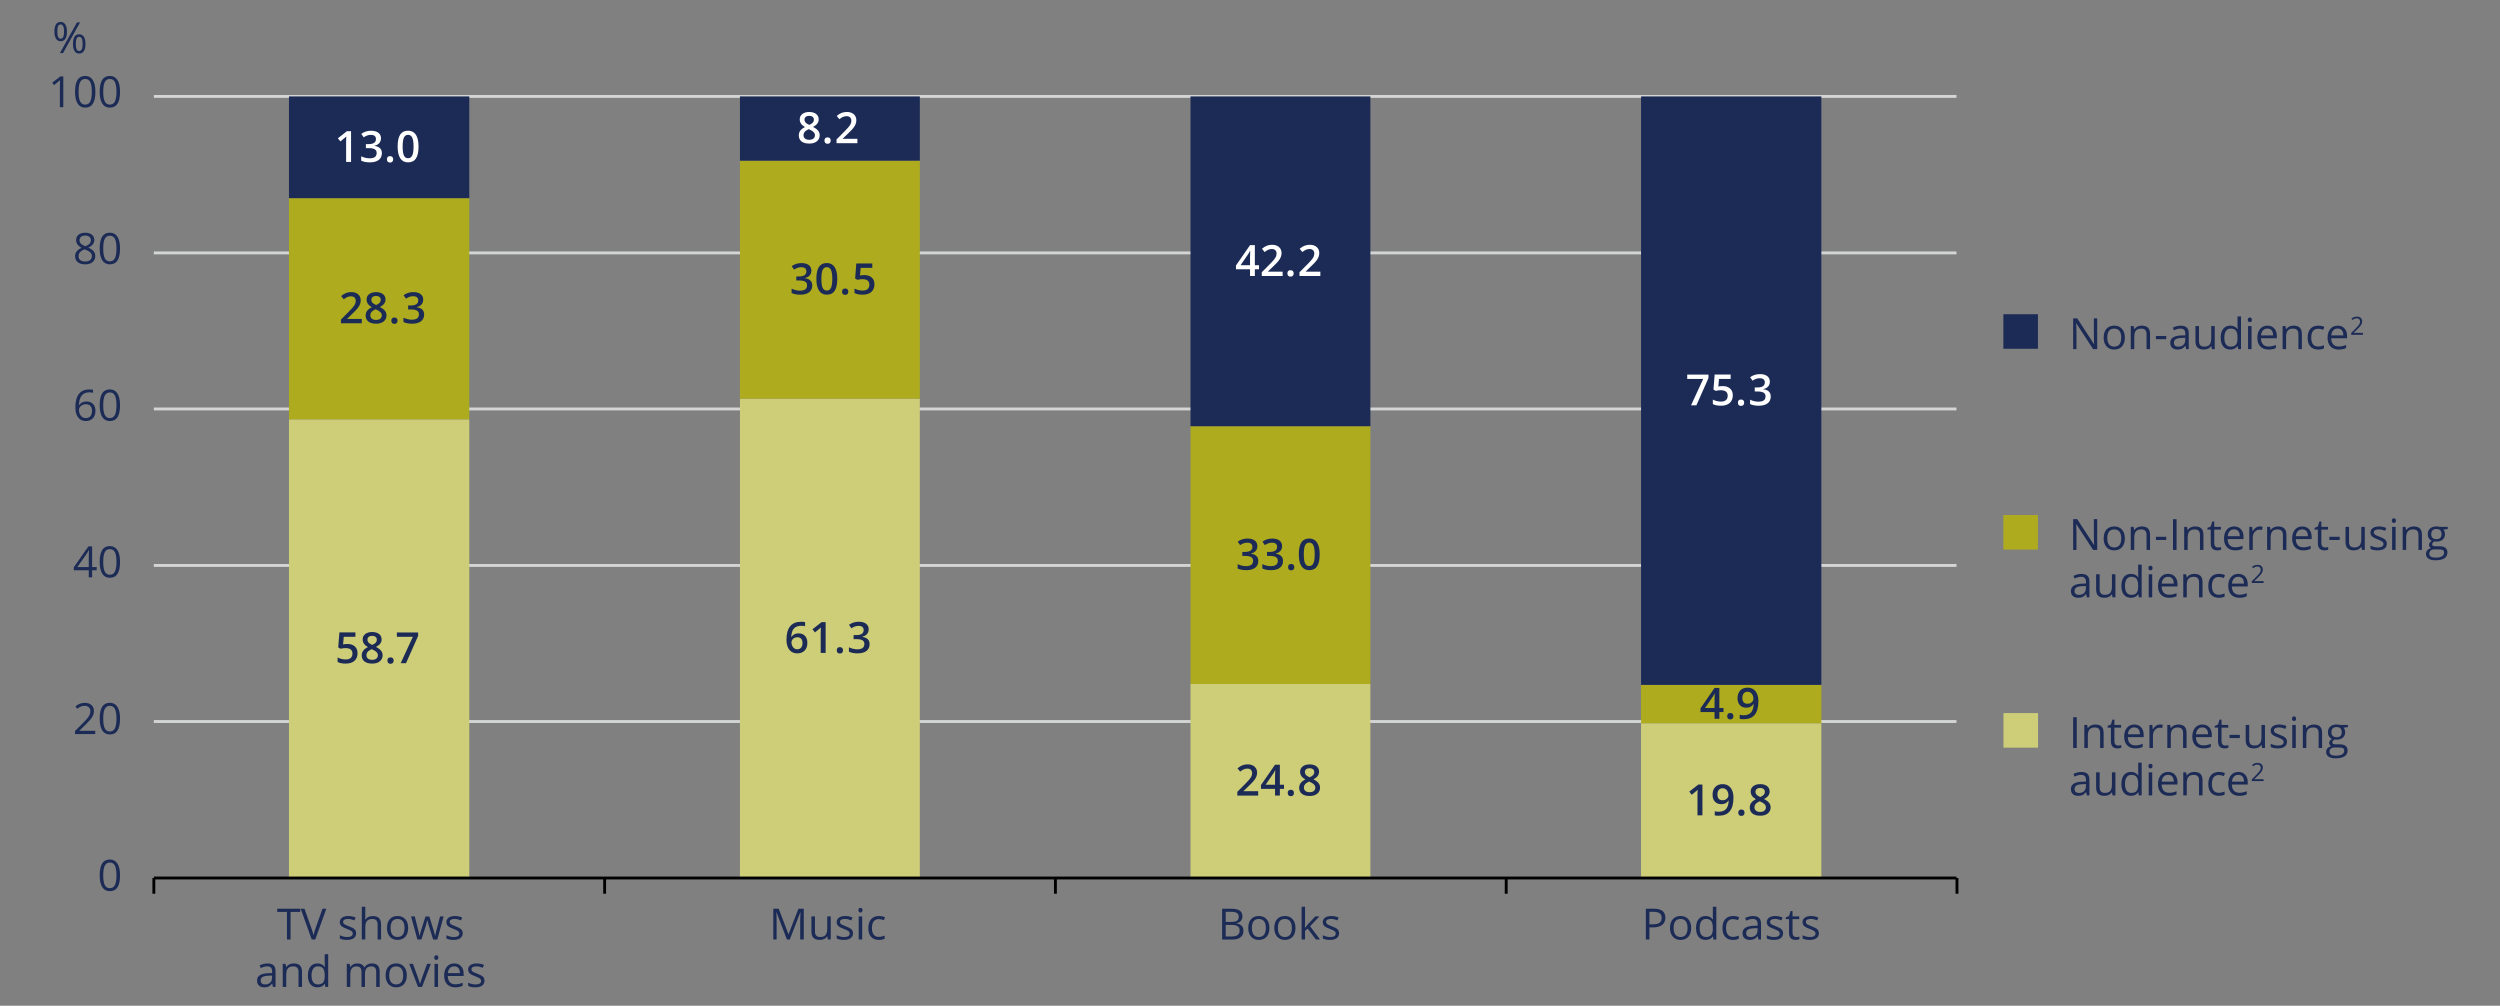 <?xml version="1.0" encoding="UTF-8"?>
<svg xmlns="http://www.w3.org/2000/svg" width="870" height="350" version="1.1" viewBox="0 0 870 350">
  <rect x="0" y="0" width="870" height="350" fill="#808080" stroke="none"/>
  <!-- Generator: Adobe Illustrator 28.6.0, SVG Export Plug-In . SVG Version: 1.2.0 Build 709)  -->
  <g>
    <g id="Figure_EN">
      <g>
        <path d="M41.776,304.618c0,1.852-.292,3.233-.875,4.146s-1.476,1.369-2.677,1.369c-1.152,0-2.029-.468-2.629-1.402-.601-.936-.901-2.306-.901-4.113,0-1.864.291-3.249.872-4.152s1.467-1.355,2.659-1.355c1.162,0,2.044.472,2.647,1.414s.905,2.307.905,4.094ZM35.924,304.618c0,1.559.183,2.692.549,3.402.366.711.95,1.066,1.75,1.066.811,0,1.397-.36,1.762-1.081.363-.72.545-1.849.545-3.388s-.182-2.664-.545-3.38c-.364-.715-.951-1.073-1.762-1.073-.801,0-1.384.354-1.75,1.059-.366.706-.549,1.838-.549,3.395Z" fill="#1c2b56"/>
        <g>
          <path d="M33.141,255.451h-7.039v-1.047l2.82-2.834c.859-.869,1.426-1.489,1.699-1.86s.479-.732.615-1.084.205-.73.205-1.135c0-.571-.173-1.024-.52-1.359-.347-.334-.828-.501-1.443-.501-.444,0-.866.073-1.263.22-.398.146-.841.413-1.33.798l-.645-.828c.986-.82,2.061-1.23,3.223-1.23,1.006,0,1.794.258,2.366.773s.857,1.207.857,2.076c0,.679-.19,1.35-.571,2.014s-1.094,1.504-2.139,2.52l-2.344,2.292v.059h5.508v1.128Z" fill="#1c2b56"/>
          <path d="M41.776,250.082c0,1.851-.292,3.232-.875,4.146s-1.476,1.37-2.677,1.37c-1.152,0-2.029-.467-2.629-1.402s-.901-2.306-.901-4.113c0-1.865.291-3.25.872-4.153s1.467-1.355,2.659-1.355c1.162,0,2.044.471,2.647,1.414s.905,2.307.905,4.094ZM35.924,250.082c0,1.558.183,2.692.549,3.402.366.711.95,1.066,1.75,1.066.811,0,1.397-.36,1.762-1.081.363-.72.545-1.849.545-3.387s-.182-2.665-.545-3.38c-.364-.715-.951-1.073-1.762-1.073-.801,0-1.384.353-1.75,1.058-.366.706-.549,1.837-.549,3.395Z" fill="#1c2b56"/>
        </g>
        <g>
          <path d="M33.646,198.453h-1.589v2.461h-1.165v-2.461h-5.208v-1.062l5.083-7.244h1.289v7.2h1.589v1.106ZM30.892,197.347v-3.56c0-.698.024-1.487.073-2.366h-.059c-.234.469-.454.857-.659,1.165l-3.347,4.761h3.992Z" fill="#1c2b56"/>
          <path d="M41.776,195.545c0,1.851-.292,3.232-.875,4.146s-1.476,1.37-2.677,1.37c-1.152,0-2.029-.467-2.629-1.402s-.901-2.306-.901-4.113c0-1.865.291-3.25.872-4.153s1.467-1.355,2.659-1.355c1.162,0,2.044.471,2.647,1.414s.905,2.307.905,4.094ZM35.924,195.545c0,1.558.183,2.692.549,3.402.366.711.95,1.066,1.75,1.066.811,0,1.397-.36,1.762-1.081.363-.72.545-1.849.545-3.387s-.182-2.665-.545-3.38c-.364-.715-.951-1.073-1.762-1.073-.801,0-1.384.353-1.75,1.058-.366.706-.549,1.837-.549,3.395Z" fill="#1c2b56"/>
        </g>
        <g>
          <path d="M26.227,141.808c0-2.104.409-3.678,1.227-4.72.817-1.042,2.027-1.564,3.629-1.564.552,0,.986.046,1.304.139v1.047c-.376-.122-.806-.183-1.289-.183-1.147,0-2.024.358-2.629,1.073s-.938,1.839-.996,3.373h.088c.537-.84,1.387-1.26,2.549-1.26.962,0,1.72.291,2.274.872s.832,1.37.832,2.366c0,1.113-.304,1.989-.912,2.625-.608.638-1.43.956-2.465.956-1.108,0-1.987-.416-2.637-1.249-.649-.832-.974-1.991-.974-3.475ZM29.823,145.499c.693,0,1.231-.218,1.615-.656.383-.437.575-1.068.575-1.893,0-.708-.178-1.265-.535-1.67s-.889-.608-1.597-.608c-.439,0-.842.09-1.208.271s-.658.43-.875.747-.326.647-.326.989c0,.503.098.972.293,1.406s.472.779.832,1.033c.358.254.768.381,1.227.381Z" fill="#1c2b56"/>
          <path d="M41.776,141.017c0,1.851-.292,3.232-.875,4.146s-1.476,1.37-2.677,1.37c-1.152,0-2.029-.467-2.629-1.402s-.901-2.306-.901-4.113c0-1.865.291-3.25.872-4.153s1.467-1.355,2.659-1.355c1.162,0,2.044.471,2.647,1.414s.905,2.307.905,4.094ZM35.924,141.017c0,1.558.183,2.692.549,3.402.366.711.95,1.066,1.75,1.066.811,0,1.397-.36,1.762-1.081.363-.72.545-1.849.545-3.387s-.182-2.665-.545-3.38c-.364-.715-.951-1.073-1.762-1.073-.801,0-1.384.353-1.75,1.058-.366.706-.549,1.837-.549,3.395Z" fill="#1c2b56"/>
        </g>
        <g>
          <path d="M29.647,80.986c.977,0,1.75.227,2.322.681s.857,1.082.857,1.882c0,.527-.164,1.008-.491,1.443s-.85.83-1.567,1.187c.869.415,1.487.851,1.853,1.308s.549.985.549,1.585c0,.889-.31,1.598-.93,2.127-.62.53-1.47.795-2.549.795-1.143,0-2.021-.25-2.637-.751-.615-.5-.923-1.209-.923-2.127,0-1.226.747-2.18,2.241-2.864-.674-.381-1.157-.792-1.45-1.234-.293-.441-.439-.936-.439-1.483,0-.776.287-1.395.86-1.857.574-.461,1.342-.692,2.304-.692ZM27.333,89.145c0,.586.204,1.042.611,1.37s.98.491,1.718.491c.728,0,1.294-.171,1.699-.513s.608-.811.608-1.406c0-.474-.19-.895-.571-1.263s-1.045-.727-1.992-1.073c-.728.312-1.255.658-1.582,1.036-.327.379-.491.832-.491,1.359ZM29.632,81.975c-.61,0-1.089.146-1.436.439s-.52.684-.52,1.172c0,.449.144.835.432,1.157s.82.645,1.597.967c.698-.293,1.192-.608,1.483-.945.29-.337.436-.73.436-1.179,0-.493-.177-.885-.531-1.176-.354-.29-.841-.436-1.461-.436Z" fill="#1c2b56"/>
          <path d="M41.776,86.479c0,1.851-.292,3.232-.875,4.146s-1.476,1.37-2.677,1.37c-1.152,0-2.029-.467-2.629-1.402s-.901-2.306-.901-4.113c0-1.865.291-3.25.872-4.153s1.467-1.355,2.659-1.355c1.162,0,2.044.471,2.647,1.414s.905,2.307.905,4.094ZM35.924,86.479c0,1.558.183,2.692.549,3.402.366.711.95,1.066,1.75,1.066.811,0,1.397-.36,1.762-1.081.363-.72.545-1.849.545-3.387s-.182-2.665-.545-3.38c-.364-.715-.951-1.073-1.762-1.073-.801,0-1.384.353-1.75,1.058-.366.706-.549,1.837-.549,3.395Z" fill="#1c2b56"/>
        </g>
        <g>
          <path d="M22.03,37.302h-1.187v-7.632c0-.635.02-1.235.059-1.802-.103.103-.217.21-.344.322s-.708.588-1.743,1.428l-.645-.835,2.834-2.19h1.025v10.708Z" fill="#1c2b56"/>
          <path d="M33.199,31.934c0,1.851-.292,3.232-.875,4.146s-1.476,1.37-2.677,1.37c-1.152,0-2.029-.467-2.629-1.402s-.901-2.306-.901-4.113c0-1.865.291-3.25.872-4.153s1.467-1.355,2.659-1.355c1.162,0,2.044.471,2.647,1.414s.905,2.307.905,4.094ZM27.347,31.934c0,1.558.183,2.692.549,3.402.366.711.95,1.066,1.75,1.066.811,0,1.397-.36,1.762-1.081.363-.72.545-1.849.545-3.387s-.182-2.665-.545-3.38c-.364-.715-.951-1.073-1.762-1.073-.801,0-1.384.353-1.75,1.058-.366.706-.549,1.837-.549,3.395Z" fill="#1c2b56"/>
          <path d="M41.776,31.934c0,1.851-.292,3.232-.875,4.146s-1.476,1.37-2.677,1.37c-1.152,0-2.029-.467-2.629-1.402s-.901-2.306-.901-4.113c0-1.865.291-3.25.872-4.153s1.467-1.355,2.659-1.355c1.162,0,2.044.471,2.647,1.414s.905,2.307.905,4.094ZM35.924,31.934c0,1.558.183,2.692.549,3.402.366.711.95,1.066,1.75,1.066.811,0,1.397-.36,1.762-1.081.363-.72.545-1.849.545-3.387s-.182-2.665-.545-3.38c-.364-.715-.951-1.073-1.762-1.073-.801,0-1.384.353-1.75,1.058-.366.706-.549,1.837-.549,3.395Z" fill="#1c2b56"/>
        </g>
        <path d="M23.301,10.979c0,1.113-.187,1.955-.561,2.523-.373.569-.921.853-1.644.853-.684,0-1.215-.291-1.593-.872s-.567-1.416-.567-2.505c0-1.108.182-1.943.546-2.505.363-.562.902-.842,1.615-.842.708,0,1.252.291,1.633.872s.571,1.406.571,2.476ZM19.947,10.979c0,.83.09,1.453.271,1.868s.474.623.879.623c.801,0,1.201-.83,1.201-2.49,0-1.65-.4-2.476-1.201-2.476-.405,0-.698.205-.879.615s-.271,1.03-.271,1.86ZM27.864,7.786l-5.94,10.708h-1.077l5.94-10.708h1.077ZM29.754,15.271c0,1.108-.187,1.947-.56,2.516-.374.569-.922.854-1.645.854-.693,0-1.227-.291-1.601-.872-.373-.581-.56-1.414-.56-2.498,0-1.108.182-1.943.545-2.505s.902-.842,1.615-.842c.693,0,1.234.287,1.622.861.389.574.583,1.402.583,2.486ZM26.392,15.271c0,.835.09,1.459.271,1.871.181.413.476.619.886.619s.713-.204.908-.611.293-1.034.293-1.879c0-.835-.098-1.454-.293-1.856-.195-.403-.498-.604-.908-.604s-.706.201-.886.604c-.181.402-.271,1.021-.271,1.856Z" fill="#1c2b56"/>
        <g>
          <path d="M101.11,326.945h-1.245v-9.602h-3.391v-1.106h8.027v1.106h-3.391v9.602Z" fill="#1c2b56"/>
          <path d="M112.228,316.237h1.34l-3.86,10.708h-1.23l-3.838-10.708h1.318l2.461,6.929c.283.796.508,1.57.674,2.322.176-.791.405-1.58.688-2.366l2.446-6.885Z" fill="#1c2b56"/>
          <path d="M123.932,324.755c0,.746-.278,1.323-.835,1.729s-1.338.607-2.344.607c-1.064,0-1.895-.168-2.49-.506v-1.127c.386.195.799.349,1.242.461.441.112.868.168,1.278.168.635,0,1.123-.101,1.465-.304.342-.202.513-.511.513-.927,0-.312-.135-.579-.407-.802-.271-.222-.799-.484-1.585-.787-.747-.278-1.278-.521-1.593-.729-.314-.208-.549-.443-.703-.707-.153-.264-.23-.579-.23-.944,0-.654.266-1.171.798-1.55.532-.378,1.262-.567,2.19-.567.864,0,1.709.176,2.534.527l-.432.988c-.806-.331-1.536-.498-2.19-.498-.576,0-1.011.091-1.304.271s-.439.43-.439.747c0,.215.055.398.165.55.109.151.287.295.531.432s.713.335,1.406.594c.952.347,1.595.695,1.93,1.047.334.352.501.794.501,1.326Z" fill="#1c2b56"/>
          <path d="M131.402,326.945v-5.193c0-.653-.149-1.143-.447-1.465s-.764-.482-1.399-.482c-.845,0-1.461.229-1.85.688-.388.46-.582,1.212-.582,2.256v4.197h-1.216v-11.396h1.216v3.449c0,.416-.02.76-.059,1.033h.073c.239-.386.58-.689,1.021-.912.442-.222.946-.333,1.513-.333.981,0,1.718.233,2.208.699.491.467.736,1.208.736,2.224v5.236h-1.216Z" fill="#1c2b56"/>
          <path d="M142.045,322.923c0,1.31-.33,2.331-.989,3.065-.659.735-1.57,1.103-2.732,1.103-.718,0-1.355-.168-1.912-.506-.557-.336-.986-.82-1.289-1.449-.303-.631-.454-1.367-.454-2.213,0-1.308.327-2.327.981-3.058.654-.729,1.562-1.095,2.725-1.095,1.123,0,2.015.373,2.677,1.121.661.746.992,1.758.992,3.031ZM135.929,322.923c0,1.025.205,1.808.615,2.344.41.538,1.013.807,1.809.807s1.4-.268,1.812-.803c.413-.534.619-1.316.619-2.348,0-1.02-.207-1.795-.619-2.325-.413-.529-1.021-.794-1.827-.794-.796,0-1.396.261-1.802.783s-.608,1.302-.608,2.336Z" fill="#1c2b56"/>
          <path d="M150.731,326.945l-1.472-4.709c-.093-.288-.266-.942-.52-1.963h-.059c-.195.854-.366,1.514-.513,1.977l-1.516,4.695h-1.406l-2.19-8.027h1.274c.518,2.017.912,3.553,1.183,4.607.271,1.055.426,1.765.465,2.131h.059c.054-.278.14-.639.26-1.08.12-.442.224-.792.312-1.051l1.472-4.607h1.318l1.436,4.607c.273.84.459,1.545.557,2.116h.059c.02-.176.072-.446.158-.813.085-.365.594-2.336,1.527-5.91h1.26l-2.219,8.027h-1.443Z" fill="#1c2b56"/>
          <path d="M161.022,324.755c0,.746-.278,1.323-.835,1.729s-1.338.607-2.344.607c-1.064,0-1.895-.168-2.49-.506v-1.127c.386.195.799.349,1.242.461.441.112.868.168,1.278.168.635,0,1.123-.101,1.465-.304.342-.202.513-.511.513-.927,0-.312-.135-.579-.407-.802-.271-.222-.799-.484-1.585-.787-.747-.278-1.278-.521-1.593-.729-.314-.208-.549-.443-.703-.707-.153-.264-.23-.579-.23-.944,0-.654.266-1.171.798-1.55.532-.378,1.262-.567,2.19-.567.864,0,1.709.176,2.534.527l-.432.988c-.806-.331-1.536-.498-2.19-.498-.576,0-1.011.091-1.304.271s-.439.43-.439.747c0,.215.055.398.165.55.109.151.287.295.531.432s.713.335,1.406.594c.952.347,1.595.695,1.93,1.047.334.352.501.794.501,1.326Z" fill="#1c2b56"/>
          <path d="M94.986,343.445l-.242-1.143h-.059c-.4.503-.8.844-1.198,1.021-.398.179-.895.268-1.49.268-.796,0-1.42-.205-1.871-.615-.452-.41-.678-.993-.678-1.75,0-1.621,1.296-2.471,3.889-2.549l1.362-.045v-.498c0-.629-.135-1.095-.407-1.395-.271-.301-.704-.451-1.3-.451-.669,0-1.426.205-2.271.615l-.374-.93c.396-.215.829-.383,1.3-.506.471-.121.943-.183,1.417-.183.957,0,1.666.212,2.128.638.461.424.692,1.105.692,2.043v5.479h-.901ZM92.239,342.587c.757,0,1.351-.207,1.784-.622.432-.415.648-.996.648-1.743v-.725l-1.216.051c-.967.034-1.664.185-2.091.45-.427.267-.641.681-.641,1.241,0,.439.133.774.399,1.004.266.229.638.344,1.117.344Z" fill="#1c2b56"/>
          <path d="M103.885,343.445v-5.193c0-.653-.149-1.143-.447-1.465s-.764-.482-1.399-.482c-.84,0-1.455.227-1.846.681s-.586,1.204-.586,2.249v4.211h-1.216v-8.027h.989l.198,1.099h.059c.249-.396.598-.702,1.047-.919.449-.218.95-.326,1.501-.326.967,0,1.694.233,2.183.699.488.467.732,1.213.732,2.238v5.236h-1.216Z" fill="#1c2b56"/>
          <path d="M113.062,342.369h-.066c-.562.815-1.401,1.223-2.52,1.223-1.05,0-1.867-.359-2.45-1.076-.584-.719-.875-1.738-.875-3.062s.293-2.351.879-3.083,1.401-1.099,2.446-1.099c1.089,0,1.924.396,2.505,1.187h.095l-.051-.579-.029-.563v-3.267h1.216v11.396h-.989l-.161-1.076ZM110.631,342.574c.83,0,1.432-.227,1.806-.678.373-.452.56-1.181.56-2.187v-.257c0-1.137-.189-1.949-.568-2.435-.378-.486-.982-.729-1.812-.729-.713,0-1.259.277-1.637.832-.379.554-.568,1.336-.568,2.348,0,1.025.188,1.799.564,2.321s.928.784,1.655.784Z" fill="#1c2b56"/>
          <path d="M130.919,343.445v-5.223c0-.639-.137-1.119-.41-1.438-.273-.32-.698-.479-1.274-.479-.757,0-1.316.217-1.677.651s-.542,1.104-.542,2.007v4.482h-1.216v-5.223c0-.639-.137-1.119-.41-1.438-.273-.32-.701-.479-1.282-.479-.762,0-1.32.228-1.673.685-.354.456-.531,1.204-.531,2.245v4.211h-1.216v-8.027h.989l.198,1.099h.059c.229-.391.553-.696.971-.915.417-.221.885-.33,1.402-.33,1.255,0,2.075.454,2.461,1.362h.059c.239-.42.586-.752,1.04-.996s.972-.366,1.553-.366c.908,0,1.588.233,2.04.699.451.467.677,1.213.677,2.238v5.236h-1.216Z" fill="#1c2b56"/>
          <path d="M141.568,339.423c0,1.31-.33,2.331-.989,3.065-.659.735-1.57,1.103-2.732,1.103-.718,0-1.355-.168-1.912-.506-.557-.336-.986-.82-1.289-1.449-.303-.631-.454-1.367-.454-2.213,0-1.308.327-2.327.981-3.058.654-.729,1.562-1.095,2.725-1.095,1.123,0,2.015.373,2.677,1.121.661.746.992,1.758.992,3.031ZM135.452,339.423c0,1.025.205,1.808.615,2.344.41.538,1.013.807,1.809.807s1.4-.268,1.812-.803c.413-.534.619-1.316.619-2.348,0-1.02-.207-1.795-.619-2.325-.413-.529-1.021-.794-1.827-.794-.796,0-1.396.261-1.802.783s-.608,1.302-.608,2.336Z" fill="#1c2b56"/>
          <path d="M145.457,343.445l-3.047-8.027h1.304l1.729,4.761c.391,1.113.62,1.836.688,2.168h.059c.054-.259.224-.795.509-1.607.286-.813.927-2.587,1.923-5.321h1.304l-3.047,8.027h-1.421Z" fill="#1c2b56"/>
          <path d="M151.111,333.242c0-.277.068-.481.205-.611.137-.129.308-.193.513-.193.195,0,.364.065.505.197s.212.335.212.607c0,.274-.071.478-.212.612-.142.134-.31.201-.505.201-.205,0-.376-.067-.513-.201-.137-.135-.205-.338-.205-.612ZM152.43,343.445h-1.216v-8.027h1.216v8.027Z" fill="#1c2b56"/>
          <path d="M158.399,343.591c-1.187,0-2.123-.361-2.809-1.084s-1.029-1.726-1.029-3.01c0-1.294.319-2.322.956-3.084.638-.762,1.493-1.143,2.567-1.143,1.006,0,1.802.331,2.388.992.586.662.879,1.535.879,2.619v.769h-5.53c.024.942.262,1.658.714,2.146.451.489,1.087.732,1.908.732.864,0,1.719-.18,2.563-.541v1.084c-.43.186-.836.318-1.219.398-.384.081-.846.121-1.388.121ZM158.069,336.289c-.645,0-1.159.211-1.542.631s-.609,1.001-.677,1.742h4.197c0-.766-.171-1.354-.513-1.761-.342-.408-.83-.612-1.465-.612Z" fill="#1c2b56"/>
          <path d="M168.602,341.255c0,.746-.278,1.323-.835,1.729s-1.338.607-2.344.607c-1.064,0-1.895-.168-2.49-.506v-1.127c.386.195.799.349,1.242.461.441.112.868.168,1.278.168.635,0,1.123-.101,1.465-.304.342-.202.513-.511.513-.927,0-.312-.135-.579-.407-.802-.271-.222-.799-.484-1.585-.787-.747-.278-1.278-.521-1.593-.729-.314-.208-.549-.443-.703-.707-.153-.264-.23-.579-.23-.944,0-.654.266-1.171.798-1.55.532-.378,1.262-.567,2.19-.567.864,0,1.709.176,2.534.527l-.432.988c-.806-.331-1.536-.498-2.19-.498-.576,0-1.011.091-1.304.271s-.439.43-.439.747c0,.215.055.398.165.55.109.151.287.295.531.432s.713.335,1.406.594c.952.347,1.595.695,1.93,1.047.334.352.501.794.501,1.326Z" fill="#1c2b56"/>
        </g>
        <g>
          <path d="M273.846,326.945l-3.633-9.492h-.059c.068.752.103,1.646.103,2.681v6.812h-1.149v-10.708h1.875l3.391,8.833h.059l3.42-8.833h1.861v10.708h-1.246v-6.899c0-.791.034-1.65.104-2.578h-.059l-3.662,9.478h-1.004Z" fill="#1c2b56"/>
          <path d="M283.609,318.917v5.207c0,.655.148,1.143.447,1.465.297.322.764.484,1.398.484.84,0,1.454-.229,1.842-.689.389-.458.582-1.208.582-2.248v-4.219h1.217v8.027h-1.004l-.176-1.076h-.066c-.248.395-.594.698-1.036.908-.441.209-.946.314-1.513.314-.977,0-1.707-.231-2.193-.695-.485-.464-.729-1.206-.729-2.227v-5.252h1.23Z" fill="#1c2b56"/>
          <path d="M296.851,324.755c0,.746-.277,1.323-.834,1.729s-1.339.607-2.344.607c-1.065,0-1.896-.168-2.49-.506v-1.127c.385.195.799.349,1.241.461.441.112.868.168,1.278.168.634,0,1.122-.101,1.465-.304.341-.202.512-.511.512-.927,0-.312-.135-.579-.406-.802-.271-.222-.8-.484-1.586-.787-.746-.278-1.277-.521-1.593-.729-.314-.208-.549-.443-.703-.707-.153-.264-.23-.579-.23-.944,0-.654.266-1.171.798-1.55.532-.378,1.263-.567,2.19-.567.864,0,1.709.176,2.534.527l-.432.988c-.807-.331-1.536-.498-2.19-.498-.576,0-1.011.091-1.304.271s-.439.43-.439.747c0,.215.055.398.165.55.109.151.286.295.53.432s.713.335,1.406.594c.953.347,1.596.695,1.931,1.047.334.352.501.794.501,1.326Z" fill="#1c2b56"/>
          <path d="M298.727,316.742c0-.277.068-.481.205-.611.137-.129.308-.193.513-.193.195,0,.363.065.506.197.141.132.212.335.212.607,0,.274-.071.478-.212.612-.143.134-.311.201-.506.201-.205,0-.376-.067-.513-.201-.137-.135-.205-.338-.205-.612ZM300.046,326.945h-1.216v-8.027h1.216v8.027Z" fill="#1c2b56"/>
          <path d="M305.831,327.091c-1.162,0-2.062-.357-2.699-1.073-.637-.715-.956-1.727-.956-3.036,0-1.342.324-2.38.971-3.112.647-.732,1.568-1.099,2.766-1.099.385,0,.771.042,1.156.125s.689.181.908.293l-.373,1.032c-.269-.107-.562-.196-.879-.268-.317-.07-.599-.106-.842-.106-1.632,0-2.447,1.041-2.447,3.121,0,.986.199,1.742.598,2.27.397.527.987.791,1.769.791.669,0,1.354-.144,2.058-.432v1.076c-.537.279-1.213.418-2.028.418Z" fill="#1c2b56"/>
        </g>
        <g>
          <path d="M425.303,316.237h3.024c1.421,0,2.448.212,3.083.638.635.424.953,1.096.953,2.014,0,.635-.178,1.158-.531,1.571-.354.412-.871.68-1.549.802v.073c1.625.278,2.438,1.133,2.438,2.563,0,.957-.323,1.704-.971,2.241-.646.537-1.552.806-2.714.806h-3.734v-10.708ZM426.547,320.822h2.051c.879,0,1.512-.138,1.897-.414.386-.275.579-.74.579-1.395,0-.602-.216-1.034-.645-1.301-.431-.266-1.113-.398-2.051-.398h-1.832v3.508ZM426.547,321.876v4.006h2.234c.864,0,1.515-.167,1.952-.501.437-.335.655-.858.655-1.571,0-.664-.224-1.152-.67-1.465-.447-.312-1.127-.469-2.04-.469h-2.132Z" fill="#1c2b56"/>
          <path d="M441.768,322.923c0,1.31-.329,2.331-.989,3.065-.658.735-1.569,1.103-2.731,1.103-.718,0-1.354-.168-1.911-.506-.557-.336-.987-.82-1.289-1.449-.304-.631-.455-1.367-.455-2.213,0-1.308.327-2.327.982-3.058.653-.729,1.562-1.095,2.725-1.095,1.122,0,2.015.373,2.677,1.121.661.746.992,1.758.992,3.031ZM435.652,322.923c0,1.025.205,1.808.615,2.344.41.538,1.014.807,1.81.807s1.4-.268,1.812-.803c.413-.534.619-1.316.619-2.348,0-1.02-.206-1.795-.619-2.325-.412-.529-1.021-.794-1.827-.794-.796,0-1.396.261-1.802.783s-.608,1.302-.608,2.336Z" fill="#1c2b56"/>
          <path d="M450.828,322.923c0,1.31-.329,2.331-.989,3.065-.658.735-1.569,1.103-2.731,1.103-.718,0-1.354-.168-1.911-.506-.557-.336-.987-.82-1.289-1.449-.304-.631-.455-1.367-.455-2.213,0-1.308.327-2.327.982-3.058.653-.729,1.562-1.095,2.725-1.095,1.122,0,2.015.373,2.677,1.121.661.746.992,1.758.992,3.031ZM444.712,322.923c0,1.025.205,1.808.615,2.344.41.538,1.014.807,1.81.807s1.4-.268,1.812-.803c.413-.534.619-1.316.619-2.348,0-1.02-.206-1.795-.619-2.325-.412-.529-1.021-.794-1.827-.794-.796,0-1.396.261-1.802.783s-.608,1.302-.608,2.336Z" fill="#1c2b56"/>
          <path d="M454.16,322.835c.21-.297.529-.688.959-1.172l2.594-2.746h1.442l-3.252,3.42,3.479,4.607h-1.473l-2.834-3.794-.916.791v3.003h-1.201v-11.396h1.201v6.043c0,.269-.02.684-.059,1.244h.059Z" fill="#1c2b56"/>
          <path d="M466.01,324.755c0,.746-.277,1.323-.834,1.729s-1.339.607-2.344.607c-1.065,0-1.896-.168-2.49-.506v-1.127c.385.195.799.349,1.241.461.441.112.868.168,1.278.168.634,0,1.122-.101,1.465-.304.341-.202.512-.511.512-.927,0-.312-.135-.579-.406-.802-.271-.222-.8-.484-1.586-.787-.746-.278-1.277-.521-1.593-.729-.314-.208-.549-.443-.703-.707-.153-.264-.23-.579-.23-.944,0-.654.266-1.171.798-1.55.532-.378,1.263-.567,2.19-.567.864,0,1.709.176,2.534.527l-.432.988c-.807-.331-1.536-.498-2.19-.498-.576,0-1.011.091-1.304.271s-.439.43-.439.747c0,.215.055.398.165.55.109.151.286.295.53.432s.713.335,1.406.594c.953.347,1.596.695,1.931,1.047.334.352.501.794.501,1.326Z" fill="#1c2b56"/>
        </g>
        <g>
          <path d="M579.547,319.357c0,1.084-.37,1.918-1.109,2.501-.74.584-1.799.876-3.176.876h-1.26v4.211h-1.244v-10.708h2.775c2.676,0,4.014,1.04,4.014,3.12ZM574.002,321.664h1.121c1.104,0,1.901-.178,2.395-.534s.74-.928.74-1.714c0-.708-.232-1.235-.695-1.582-.465-.347-1.188-.52-2.168-.52h-1.393v4.35Z" fill="#1c2b56"/>
          <path d="M588.534,322.923c0,1.31-.329,2.331-.989,3.065-.658.735-1.569,1.103-2.731,1.103-.718,0-1.354-.168-1.911-.506-.557-.336-.987-.82-1.289-1.449-.304-.631-.455-1.367-.455-2.213,0-1.308.327-2.327.982-3.058.653-.729,1.562-1.095,2.725-1.095,1.122,0,2.015.373,2.677,1.121.661.746.992,1.758.992,3.031ZM582.418,322.923c0,1.025.205,1.808.615,2.344.41.538,1.014.807,1.81.807s1.4-.268,1.812-.803c.413-.534.619-1.316.619-2.348,0-1.02-.206-1.795-.619-2.325-.412-.529-1.021-.794-1.827-.794-.796,0-1.396.261-1.802.783s-.608,1.302-.608,2.336Z" fill="#1c2b56"/>
          <path d="M596.129,325.869h-.065c-.562.815-1.402,1.223-2.52,1.223-1.051,0-1.867-.359-2.45-1.076-.584-.719-.876-1.738-.876-3.062s.293-2.351.879-3.083,1.401-1.099,2.447-1.099c1.088,0,1.923.396,2.504,1.187h.096l-.051-.579-.029-.563v-3.267h1.215v11.396h-.988l-.161-1.076ZM593.697,326.074c.83,0,1.432-.227,1.806-.678.373-.452.561-1.181.561-2.187v-.257c0-1.137-.189-1.949-.568-2.435-.378-.486-.982-.729-1.812-.729-.713,0-1.259.277-1.637.832-.379.554-.568,1.336-.568,2.348,0,1.025.188,1.799.564,2.321s.928.784,1.655.784Z" fill="#1c2b56"/>
          <path d="M603.065,327.091c-1.162,0-2.062-.357-2.699-1.073-.637-.715-.956-1.727-.956-3.036,0-1.342.324-2.38.971-3.112.647-.732,1.568-1.099,2.766-1.099.385,0,.771.042,1.156.125s.689.181.908.293l-.373,1.032c-.269-.107-.562-.196-.879-.268-.317-.07-.599-.106-.842-.106-1.632,0-2.447,1.041-2.447,3.121,0,.986.199,1.742.598,2.27.397.527.987.791,1.769.791.669,0,1.354-.144,2.058-.432v1.076c-.537.279-1.213.418-2.028.418Z" fill="#1c2b56"/>
          <path d="M611.934,326.945l-.241-1.143h-.059c-.401.503-.8.844-1.198,1.021-.397.179-.895.268-1.49.268-.796,0-1.42-.205-1.871-.615-.452-.41-.678-.993-.678-1.75,0-1.621,1.296-2.471,3.89-2.549l1.361-.045v-.498c0-.629-.135-1.095-.406-1.395-.271-.301-.704-.451-1.3-.451-.669,0-1.426.205-2.271.615l-.373-.93c.395-.215.828-.383,1.3-.506.471-.121.943-.183,1.417-.183.957,0,1.666.212,2.128.638.461.424.692,1.105.692,2.043v5.479h-.901ZM609.187,326.087c.757,0,1.352-.207,1.784-.622.432-.415.647-.996.647-1.743v-.725l-1.215.051c-.967.034-1.664.185-2.092.45-.427.267-.641.681-.641,1.241,0,.439.133.774.399,1.004.266.229.638.344,1.116.344Z" fill="#1c2b56"/>
          <path d="M620.517,324.755c0,.746-.277,1.323-.834,1.729s-1.339.607-2.344.607c-1.065,0-1.896-.168-2.49-.506v-1.127c.385.195.799.349,1.241.461.441.112.868.168,1.278.168.634,0,1.122-.101,1.465-.304.341-.202.512-.511.512-.927,0-.312-.135-.579-.406-.802-.271-.222-.8-.484-1.586-.787-.746-.278-1.277-.521-1.593-.729-.314-.208-.549-.443-.703-.707-.153-.264-.23-.579-.23-.944,0-.654.266-1.171.798-1.55.532-.378,1.263-.567,2.19-.567.864,0,1.709.176,2.534.527l-.432.988c-.807-.331-1.536-.498-2.19-.498-.576,0-1.011.091-1.304.271s-.439.43-.439.747c0,.215.055.398.165.55.109.151.286.295.53.432s.713.335,1.406.594c.953.347,1.596.695,1.931,1.047.334.352.501.794.501,1.326Z" fill="#1c2b56"/>
          <path d="M625.089,326.087c.215,0,.422-.016.622-.047.2-.032.359-.064.477-.1v.931c-.132.063-.326.116-.582.157-.257.042-.487.062-.692.062-1.553,0-2.329-.817-2.329-2.453v-4.775h-1.15v-.586l1.15-.506.513-1.714h.703v1.86h2.329v.945h-2.329v4.724c0,.483.114.854.345,1.113.229.259.544.388.944.388Z" fill="#1c2b56"/>
          <path d="M632.968,324.755c0,.746-.277,1.323-.834,1.729s-1.339.607-2.344.607c-1.065,0-1.896-.168-2.49-.506v-1.127c.385.195.799.349,1.241.461.441.112.868.168,1.278.168.634,0,1.122-.101,1.465-.304.341-.202.512-.511.512-.927,0-.312-.135-.579-.406-.802-.271-.222-.8-.484-1.586-.787-.746-.278-1.277-.521-1.593-.729-.314-.208-.549-.443-.703-.707-.153-.264-.23-.579-.23-.944,0-.654.266-1.171.798-1.55.532-.378,1.263-.567,2.19-.567.864,0,1.709.176,2.534.527l-.432.988c-.807-.331-1.536-.498-2.19-.498-.576,0-1.011.091-1.304.271s-.439.43-.439.747c0,.215.055.398.165.55.109.151.286.295.53.432s.713.335,1.406.594c.953.347,1.596.695,1.931,1.047.334.352.501.794.501,1.326Z" fill="#1c2b56"/>
        </g>
      </g>
      <g>
        <line x1="53.539" y1="305.544" x2="53.539" y2="311.011" fill="none" stroke="#000" stroke-linejoin="round"/>
        <line x1="210.412" y1="305.544" x2="210.412" y2="311.011" fill="none" stroke="#000" stroke-linejoin="round"/>
        <line x1="367.284" y1="305.544" x2="367.284" y2="311.011" fill="none" stroke="#000" stroke-linejoin="round"/>
        <line x1="524.156" y1="305.544" x2="524.156" y2="311.011" fill="none" stroke="#000" stroke-linejoin="round"/>
        <line x1="681.029" y1="305.544" x2="681.029" y2="311.011" fill="none" stroke="#000" stroke-linejoin="round"/>
      </g>
      <g>
        <path d="M680.856,251.586H53.54v-1h627.316v1ZM680.856,197.278H53.54v-1h627.316v1ZM680.856,142.819H53.54v-1h627.316v1ZM680.856,88.511H53.54v-1h627.316v1ZM680.856,34.053H53.54v-1h627.316v1Z" fill="#d4d5d5"/>
        <path d="M100.562,145.92h62.746v159.625h-62.746v-159.625h0ZM257.502,138.719h62.599v166.825h-62.599v-166.825h0ZM414.294,238.034h62.599v67.51h-62.599v-67.51h0ZM571.087,251.686h62.746v53.858h-62.746v-53.858h0Z" fill="#cecd78"/>
        <path d="M100.562,68.958h62.746v76.961h-62.746v-76.961h0ZM257.502,55.906h62.599v82.813h-62.599V55.906h0ZM414.294,148.32h62.599v89.714h-62.599v-89.714h0ZM571.087,238.334h62.746v13.352h-62.746v-13.352h0Z" fill="#aeac1e"/>
        <path d="M100.562,33.553h62.746v35.405h-62.746v-35.405h0ZM257.502,33.553h62.599v22.353h-62.599v-22.353h0ZM414.294,33.553h62.599v114.768h-62.599V33.553h0ZM571.087,33.553h62.746v204.781h-62.746V33.553h0Z" fill="#1c2b56"/>
        <rect x="53.54" y="305.044" width="627.316" height="1"/>
        <g>
          <path d="M120.92,224.101c1.079,0,1.934.286,2.563.857s.945,1.35.945,2.336c0,1.143-.358,2.035-1.073,2.677-.716.642-1.732.963-3.051.963-1.196,0-2.136-.193-2.82-.579v-1.56c.396.225.85.398,1.362.52s.989.183,1.428.183c.776,0,1.367-.173,1.772-.52s.608-.854.608-1.523c0-1.279-.815-1.919-2.446-1.919-.229,0-.513.023-.85.07s-.632.099-.886.157l-.769-.454.41-5.229h5.566v1.531h-4.05l-.242,2.651c.171-.029.379-.063.626-.103.246-.039.548-.059.904-.059Z" fill="#1c2b56"/>
          <path d="M129.512,219.941c1.016,0,1.819.233,2.41.7s.886,1.09.886,1.871c0,1.099-.659,1.973-1.978,2.622.84.42,1.437.862,1.791,1.326.354.464.531.981.531,1.553,0,.884-.325,1.592-.974,2.124s-1.528.798-2.637.798c-1.162,0-2.063-.249-2.703-.747s-.959-1.204-.959-2.117c0-.596.167-1.131.502-1.608.334-.476.882-.899,1.644-1.271-.654-.391-1.121-.803-1.399-1.238s-.417-.923-.417-1.465c0-.776.305-1.395.916-1.857.61-.461,1.406-.692,2.388-.692ZM127.527,228.012c0,.508.178.902.535,1.183s.84.421,1.45.421c.63,0,1.119-.145,1.469-.436.349-.291.523-.685.523-1.183,0-.396-.161-.757-.483-1.084s-.811-.63-1.465-.908l-.212-.095c-.645.283-1.108.595-1.392.934-.283.34-.425.729-.425,1.168ZM129.497,221.267c-.488,0-.881.121-1.179.362-.298.242-.447.57-.447.985,0,.254.054.481.161.681s.264.382.469.545c.205.164.552.36,1.04.59.586-.259,1-.531,1.241-.816.242-.286.363-.619.363-1,0-.415-.15-.743-.451-.985-.3-.241-.699-.362-1.197-.362Z" fill="#1c2b56"/>
          <path d="M134.816,229.873c0-.356.093-.63.278-.82s.454-.286.806-.286c.356,0,.627.099.813.297.186.197.278.467.278.809,0,.347-.094.622-.282.824-.188.203-.458.304-.809.304s-.62-.1-.806-.3-.278-.476-.278-.828Z" fill="#1c2b56"/>
          <path d="M139.438,230.788l4.233-9.177h-5.566v-1.516h7.405v1.201l-4.211,9.492h-1.86Z" fill="#1c2b56"/>
        </g>
        <g>
          <path d="M273.693,222.658c0-4.189,1.706-6.284,5.12-6.284.536,0,.99.042,1.361.125v1.436c-.371-.107-.801-.161-1.289-.161-1.147,0-2.009.308-2.585.923s-.889,1.602-.938,2.959h.088c.229-.396.552-.702.967-.919s.903-.326,1.465-.326c.972,0,1.729.298,2.271.894s.812,1.404.812,2.424c0,1.123-.313,2.01-.94,2.663-.628.651-1.483.978-2.567.978-.767,0-1.434-.184-2-.553s-1.002-.906-1.307-1.611c-.306-.706-.458-1.554-.458-2.545ZM277.428,225.946c.591,0,1.046-.19,1.366-.571.319-.381.479-.925.479-1.633,0-.615-.15-1.099-.45-1.45-.301-.352-.751-.527-1.352-.527-.371,0-.713.08-1.025.238-.312.159-.56.376-.739.652-.182.276-.271.558-.271.846,0,.688.187,1.269.561,1.739.373.472.851.707,1.432.707Z" fill="#1c2b56"/>
          <path d="M287.325,227.221h-1.721v-6.914c0-.825.019-1.479.059-1.963-.113.117-.251.247-.414.388-.164.142-.712.591-1.645,1.348l-.864-1.091,3.149-2.476h1.436v10.708Z" fill="#1c2b56"/>
          <path d="M291.193,226.305c0-.356.092-.63.277-.82s.455-.286.807-.286c.355,0,.627.099.812.297.186.197.278.467.278.809,0,.347-.094.622-.282.824-.188.203-.457.304-.809.304s-.621-.1-.807-.3-.277-.476-.277-.828Z" fill="#1c2b56"/>
          <path d="M302.303,218.974c0,.679-.198,1.244-.593,1.695-.396.452-.953.756-1.67.912v.059c.858.107,1.503.375,1.934.802.429.428.645.995.645,1.703,0,1.03-.364,1.825-1.092,2.384-.728.56-1.763.839-3.105.839-1.187,0-2.188-.193-3.003-.579v-1.531c.454.225.935.398,1.442.52s.996.183,1.465.183c.83,0,1.451-.154,1.861-.461s.615-.784.615-1.428c0-.571-.228-.991-.682-1.26s-1.167-.403-2.139-.403h-.93v-1.399h.944c1.709,0,2.563-.591,2.563-1.772,0-.459-.149-.813-.447-1.062s-.737-.374-1.318-.374c-.405,0-.796.058-1.172.172-.376.115-.82.338-1.332.67l-.843-1.201c.981-.723,2.121-1.084,3.421-1.084,1.078,0,1.921.232,2.526.696s.908,1.104.908,1.919Z" fill="#1c2b56"/>
        </g>
        <g>
          <path d="M437.847,276.858h-7.259v-1.304l2.761-2.776c.815-.834,1.356-1.427,1.623-1.775.266-.35.46-.678.582-.985s.184-.638.184-.989c0-.482-.146-.863-.437-1.143-.29-.277-.692-.417-1.204-.417-.41,0-.808.076-1.19.228-.384.151-.827.424-1.329.82l-.931-1.136c.596-.503,1.174-.859,1.735-1.069s1.16-.314,1.795-.314c.996,0,1.795.26,2.395.779.602.521.901,1.22.901,2.099,0,.483-.087.942-.26,1.377-.174.435-.439.883-.799,1.344-.358.462-.956,1.086-1.79,1.872l-1.861,1.801v.074h5.084v1.516Z" fill="#1c2b56"/>
          <path d="M446.836,274.522h-1.443v2.336h-1.678v-2.336h-4.893v-1.326l4.893-7.075h1.678v6.973h1.443v1.429ZM443.714,273.093v-2.688c0-.956.024-1.74.074-2.351h-.059c-.138.322-.352.713-.645,1.172l-2.659,3.867h3.288Z" fill="#1c2b56"/>
          <path d="M448.118,275.942c0-.355.092-.629.277-.82.186-.189.455-.285.807-.285.355,0,.627.099.812.297.186.197.278.468.278.809,0,.348-.094.622-.282.824-.188.203-.457.305-.809.305s-.621-.101-.807-.301-.277-.477-.277-.828Z" fill="#1c2b56"/>
          <path d="M455.742,266.01c1.016,0,1.818.233,2.41.7.59.466.886,1.09.886,1.871,0,1.099-.659,1.973-1.978,2.622.84.42,1.437.862,1.791,1.326.354.464.531.98.531,1.553,0,.884-.325,1.592-.975,2.123-.649.533-1.528.799-2.637.799-1.162,0-2.063-.249-2.703-.747s-.959-1.203-.959-2.116c0-.596.167-1.132.502-1.608.334-.476.883-.899,1.645-1.271-.655-.391-1.121-.803-1.399-1.238-.278-.434-.417-.922-.417-1.465,0-.775.305-1.395.915-1.856.61-.461,1.406-.692,2.388-.692ZM453.757,274.082c0,.508.178.901.534,1.183.356.28.84.421,1.45.421.63,0,1.119-.146,1.469-.436.349-.291.523-.686.523-1.184,0-.395-.161-.756-.483-1.084-.322-.326-.811-.629-1.465-.908l-.212-.095c-.645.283-1.109.595-1.393.934-.283.34-.424.729-.424,1.169ZM455.727,267.336c-.488,0-.882.121-1.179.362-.299.242-.447.57-.447.985,0,.254.054.481.161.682s.264.382.469.545c.205.164.552.36,1.04.59.586-.259,1-.531,1.241-.816.242-.286.362-.619.362-1,0-.415-.149-.743-.45-.985-.3-.241-.699-.362-1.197-.362Z" fill="#1c2b56"/>
        </g>
        <g>
          <path d="M592.444,283.725h-1.721v-6.914c0-.825.019-1.479.059-1.963-.113.117-.251.247-.414.389-.164.142-.712.591-1.645,1.348l-.864-1.092,3.149-2.476h1.436v10.708Z" fill="#1c2b56"/>
          <path d="M603.241,277.587c0,2.109-.424,3.685-1.273,4.724-.85,1.041-2.13,1.561-3.838,1.561-.65,0-1.116-.039-1.399-.117v-1.443c.435.123.872.184,1.312.184,1.161,0,2.028-.312,2.6-.938s.884-1.606.938-2.944h-.088c-.288.439-.636.757-1.044.952-.407.195-.885.293-1.432.293-.947,0-1.692-.295-2.233-.887-.543-.59-.813-1.4-.813-2.432,0-1.117.313-2.008.941-2.669.627-.662,1.483-.993,2.567-.993.762,0,1.425.187,1.992.557.565.372,1.003.91,1.311,1.615.308.706.461,1.552.461,2.538ZM599.506,274.306c-.597,0-1.053.194-1.37.582-.317.389-.476.935-.476,1.638,0,.61.147,1.09.442,1.438.296.35.743.524,1.345.524.58,0,1.068-.174,1.465-.521.395-.347.593-.752.593-1.216,0-.435-.084-.841-.253-1.22-.168-.378-.404-.677-.707-.897-.303-.219-.649-.329-1.039-.329Z" fill="#1c2b56"/>
          <path d="M604.92,282.809c0-.355.092-.629.277-.82.186-.189.455-.285.807-.285.355,0,.627.099.812.297.186.197.278.468.278.809,0,.348-.094.622-.282.824-.188.203-.457.305-.809.305s-.621-.101-.807-.301-.277-.477-.277-.828Z" fill="#1c2b56"/>
          <path d="M612.544,272.877c1.016,0,1.818.233,2.41.7.59.466.886,1.09.886,1.871,0,1.099-.659,1.973-1.978,2.622.84.42,1.437.862,1.791,1.326.354.464.531.98.531,1.553,0,.884-.325,1.592-.975,2.123-.649.533-1.528.799-2.637.799-1.162,0-2.063-.249-2.703-.747s-.959-1.203-.959-2.116c0-.596.167-1.132.502-1.608.334-.476.883-.899,1.645-1.271-.655-.391-1.121-.803-1.399-1.238-.278-.434-.417-.922-.417-1.465,0-.775.305-1.395.915-1.856.61-.461,1.406-.692,2.388-.692ZM610.559,280.95c0,.508.178.901.534,1.183.356.28.84.421,1.45.421.63,0,1.119-.146,1.469-.436.349-.291.523-.686.523-1.184,0-.395-.161-.756-.483-1.084-.322-.326-.811-.629-1.465-.908l-.212-.095c-.645.283-1.109.595-1.393.934-.283.34-.424.729-.424,1.169ZM612.529,274.204c-.488,0-.882.121-1.179.362-.299.242-.447.57-.447.985,0,.254.054.481.161.682s.264.382.469.545c.205.164.552.36,1.04.59.586-.259,1-.531,1.241-.816.242-.286.362-.619.362-1,0-.415-.149-.743-.45-.985-.3-.241-.699-.362-1.197-.362Z" fill="#1c2b56"/>
        </g>
        <g>
          <path d="M125.902,112.506h-7.258v-1.304l2.761-2.776c.815-.835,1.356-1.427,1.623-1.776.266-.349.46-.678.582-.985s.183-.637.183-.989c0-.483-.146-.864-.436-1.143s-.692-.417-1.205-.417c-.41,0-.807.076-1.19.227-.384.151-.827.425-1.33.82l-.93-1.135c.596-.503,1.174-.859,1.736-1.069s1.16-.315,1.794-.315c.996,0,1.794.26,2.395.78.601.521.901,1.22.901,2.099,0,.483-.087.942-.26,1.377-.174.435-.439.883-.799,1.344-.358.462-.956,1.085-1.791,1.872l-1.86,1.802v.073h5.083v1.516Z" fill="#1c2b56"/>
          <path d="M130.869,101.659c1.016,0,1.819.233,2.41.7s.886,1.09.886,1.871c0,1.099-.659,1.973-1.978,2.622.84.42,1.437.862,1.791,1.326.354.464.531.981.531,1.553,0,.884-.325,1.592-.974,2.124s-1.528.798-2.637.798c-1.162,0-2.063-.249-2.703-.747s-.959-1.204-.959-2.117c0-.596.167-1.131.502-1.608.334-.476.882-.899,1.644-1.271-.654-.391-1.121-.803-1.399-1.238s-.417-.923-.417-1.465c0-.776.305-1.395.916-1.857.61-.461,1.406-.692,2.388-.692ZM128.884,109.73c0,.508.178.902.535,1.183s.84.421,1.45.421c.63,0,1.119-.145,1.469-.436.349-.291.523-.685.523-1.183,0-.396-.161-.757-.483-1.084s-.811-.63-1.465-.908l-.212-.095c-.645.283-1.108.595-1.392.934-.283.34-.425.729-.425,1.168ZM130.855,102.984c-.488,0-.881.121-1.179.362-.298.242-.447.57-.447.985,0,.254.054.481.161.681s.264.382.469.545c.205.164.552.36,1.04.59.586-.259,1-.531,1.241-.816.242-.286.363-.619.363-1,0-.415-.15-.743-.451-.985-.3-.241-.699-.362-1.197-.362Z" fill="#1c2b56"/>
          <path d="M136.173,111.59c0-.356.093-.63.278-.82s.454-.286.806-.286c.356,0,.627.099.813.297.186.197.278.467.278.809,0,.347-.094.622-.282.824-.188.203-.458.304-.809.304s-.62-.1-.806-.3-.278-.476-.278-.828Z" fill="#1c2b56"/>
          <path d="M147.284,104.259c0,.679-.198,1.244-.593,1.695-.396.452-.952.756-1.67.912v.059c.859.107,1.504.375,1.934.802.43.428.645.995.645,1.703,0,1.03-.364,1.825-1.091,2.384-.728.56-1.763.839-3.105.839-1.187,0-2.188-.193-3.003-.579v-1.531c.454.225.935.398,1.443.52s.996.183,1.465.183c.83,0,1.45-.154,1.86-.461s.615-.784.615-1.428c0-.571-.227-.991-.681-1.26s-1.167-.403-2.139-.403h-.93v-1.399h.945c1.709,0,2.563-.591,2.563-1.772,0-.459-.149-.813-.447-1.062s-.737-.374-1.318-.374c-.405,0-.796.058-1.172.172-.376.115-.82.338-1.333.67l-.842-1.201c.981-.723,2.122-1.084,3.42-1.084,1.079,0,1.921.232,2.527.696s.908,1.104.908,1.919Z" fill="#1c2b56"/>
        </g>
        <g>
          <path d="M282.361,94.16c0,.679-.198,1.244-.593,1.695-.396.452-.953.756-1.67.912v.059c.858.107,1.503.375,1.934.802.429.428.645.995.645,1.703,0,1.03-.364,1.825-1.092,2.384-.728.56-1.763.839-3.105.839-1.187,0-2.188-.193-3.003-.579v-1.531c.454.225.935.398,1.442.52s.996.183,1.465.183c.83,0,1.451-.154,1.861-.461s.615-.784.615-1.428c0-.571-.228-.991-.682-1.26s-1.167-.403-2.139-.403h-.93v-1.399h.944c1.709,0,2.563-.591,2.563-1.772,0-.459-.149-.813-.447-1.062s-.737-.374-1.318-.374c-.405,0-.796.058-1.172.172-.376.115-.82.338-1.332.67l-.843-1.201c.981-.723,2.121-1.084,3.421-1.084,1.078,0,1.921.232,2.526.696s.908,1.104.908,1.919Z" fill="#1c2b56"/>
          <path d="M291.372,97.053c0,1.86-.3,3.242-.897,4.146-.599.903-1.513,1.355-2.743,1.355-1.191,0-2.095-.466-2.71-1.399s-.923-2.3-.923-4.102c0-1.89.299-3.282.897-4.178.598-.896,1.51-1.344,2.735-1.344,1.196,0,2.102.469,2.717,1.406s.924,2.31.924,4.116ZM285.841,97.053c0,1.46.15,2.502.45,3.127.301.625.78.938,1.439.938s1.142-.317,1.446-.952c.306-.635.458-1.672.458-3.113s-.152-2.474-.458-3.117c-.305-.642-.787-.963-1.446-.963s-1.139.315-1.439.945c-.3.63-.45,1.675-.45,3.135Z" fill="#1c2b56"/>
          <path d="M293.035,101.492c0-.356.092-.63.277-.82s.455-.286.807-.286c.355,0,.627.099.812.297.186.197.278.467.278.809,0,.347-.094.622-.282.824-.188.203-.457.304-.809.304s-.621-.1-.807-.3-.277-.476-.277-.828Z" fill="#1c2b56"/>
          <path d="M300.801,95.72c1.079,0,1.934.286,2.563.857s.945,1.35.945,2.336c0,1.143-.358,2.035-1.073,2.677-.716.642-1.732.963-3.051.963-1.196,0-2.137-.193-2.819-.579v-1.56c.395.225.85.398,1.361.52.514.122.989.183,1.429.183.776,0,1.367-.173,1.772-.52s.607-.854.607-1.523c0-1.279-.815-1.919-2.445-1.919-.23,0-.514.023-.85.07-.338.046-.633.099-.887.157l-.77-.454.41-5.229h5.566v1.531h-4.05l-.241,2.651c.17-.029.379-.063.626-.103.246-.039.548-.059.904-.059Z" fill="#1c2b56"/>
        </g>
        <g>
          <path d="M437.573,190.025c0,.679-.198,1.244-.593,1.695-.396.452-.953.756-1.67.912v.059c.858.107,1.503.375,1.934.802.429.428.645.995.645,1.703,0,1.03-.364,1.825-1.092,2.384-.728.56-1.763.839-3.105.839-1.187,0-2.188-.193-3.003-.579v-1.531c.454.225.935.398,1.442.52s.996.183,1.465.183c.83,0,1.451-.154,1.861-.461s.615-.784.615-1.428c0-.571-.228-.991-.682-1.26s-1.167-.403-2.139-.403h-.93v-1.399h.944c1.709,0,2.563-.591,2.563-1.772,0-.459-.149-.813-.447-1.062s-.737-.374-1.318-.374c-.405,0-.796.058-1.172.172-.376.115-.82.338-1.332.67l-.843-1.201c.981-.723,2.121-1.084,3.421-1.084,1.078,0,1.921.232,2.526.696s.908,1.104.908,1.919Z" fill="#1c2b56"/>
          <path d="M446.18,190.025c0,.679-.198,1.244-.593,1.695-.396.452-.953.756-1.67.912v.059c.858.107,1.503.375,1.934.802.429.428.645.995.645,1.703,0,1.03-.364,1.825-1.092,2.384-.728.56-1.763.839-3.105.839-1.187,0-2.188-.193-3.003-.579v-1.531c.454.225.935.398,1.442.52s.996.183,1.465.183c.83,0,1.451-.154,1.861-.461s.615-.784.615-1.428c0-.571-.228-.991-.682-1.26s-1.167-.403-2.139-.403h-.93v-1.399h.944c1.709,0,2.563-.591,2.563-1.772,0-.459-.149-.813-.447-1.062s-.737-.374-1.318-.374c-.405,0-.796.058-1.172.172-.376.115-.82.338-1.332.67l-.843-1.201c.981-.723,2.121-1.084,3.421-1.084,1.078,0,1.921.232,2.526.696s.908,1.104.908,1.919Z" fill="#1c2b56"/>
          <path d="M448.247,197.357c0-.356.092-.63.277-.82s.455-.286.807-.286c.355,0,.627.099.812.297.186.197.278.467.278.809,0,.347-.094.622-.282.824-.188.203-.457.304-.809.304s-.621-.1-.807-.3-.277-.476-.277-.828Z" fill="#1c2b56"/>
          <path d="M459.254,192.918c0,1.86-.3,3.242-.897,4.146-.599.903-1.513,1.355-2.743,1.355-1.191,0-2.095-.466-2.71-1.399s-.923-2.3-.923-4.102c0-1.89.299-3.282.897-4.178.598-.896,1.51-1.344,2.735-1.344,1.196,0,2.102.469,2.717,1.406s.924,2.31.924,4.116ZM453.723,192.918c0,1.46.15,2.502.45,3.127.301.625.78.938,1.439.938s1.142-.317,1.446-.952c.306-.635.458-1.672.458-3.113s-.152-2.474-.458-3.117c-.305-.642-.787-.963-1.446-.963s-1.139.315-1.439.945c-.3.63-.45,1.675-.45,3.135Z" fill="#1c2b56"/>
        </g>
        <g>
          <path d="M599.778,247.808h-1.443v2.336h-1.678v-2.336h-4.893v-1.326l4.893-7.075h1.678v6.973h1.443v1.428ZM596.657,246.38v-2.688c0-.957.024-1.741.074-2.351h-.059c-.138.322-.352.713-.645,1.172l-2.659,3.867h3.288Z" fill="#1c2b56"/>
          <path d="M601.061,249.229c0-.356.092-.63.277-.82s.455-.286.807-.286c.355,0,.627.099.812.297.186.197.278.467.278.809,0,.347-.094.622-.282.824-.188.203-.457.304-.809.304s-.621-.1-.807-.3-.277-.476-.277-.828Z" fill="#1c2b56"/>
          <path d="M611.926,244.007c0,2.109-.424,3.684-1.273,4.724s-2.13,1.56-3.838,1.56c-.65,0-1.116-.039-1.399-.117v-1.443c.435.122.872.183,1.312.183,1.161,0,2.028-.312,2.6-.938s.884-1.606.938-2.944h-.088c-.288.439-.636.757-1.044.952-.407.195-.885.293-1.432.293-.947,0-1.692-.295-2.233-.886-.543-.591-.813-1.401-.813-2.432,0-1.118.313-2.008.941-2.669.627-.662,1.483-.993,2.567-.993.762,0,1.425.186,1.992.557.565.371,1.003.91,1.311,1.615.308.706.461,1.552.461,2.538ZM608.192,240.726c-.597,0-1.053.194-1.37.582-.317.389-.476.934-.476,1.637,0,.61.147,1.09.442,1.439.296.35.743.524,1.345.524.58,0,1.068-.173,1.465-.52.395-.347.593-.752.593-1.216,0-.435-.084-.841-.253-1.22-.168-.378-.404-.677-.707-.897s-.649-.33-1.039-.33Z" fill="#1c2b56"/>
        </g>
        <g>
          <path d="M122.169,56.357h-1.721v-6.914c0-.825.02-1.479.059-1.963-.112.117-.25.247-.414.388-.164.142-.712.591-1.645,1.348l-.864-1.091,3.149-2.476h1.436v10.708Z" fill="#fff"/>
          <path d="M132.578,48.11c0,.679-.198,1.244-.593,1.695-.396.452-.952.756-1.67.912v.059c.859.107,1.504.375,1.934.802.43.428.645.995.645,1.703,0,1.03-.364,1.825-1.091,2.384-.728.56-1.763.839-3.105.839-1.187,0-2.188-.193-3.003-.579v-1.531c.454.225.935.398,1.443.52s.996.183,1.465.183c.83,0,1.45-.154,1.86-.461s.615-.784.615-1.428c0-.571-.227-.991-.681-1.26s-1.167-.403-2.139-.403h-.93v-1.399h.945c1.709,0,2.563-.591,2.563-1.772,0-.459-.149-.813-.447-1.062s-.737-.374-1.318-.374c-.405,0-.796.058-1.172.172-.376.115-.82.338-1.333.67l-.842-1.201c.981-.723,2.122-1.084,3.42-1.084,1.079,0,1.921.232,2.527.696s.908,1.104.908,1.919Z" fill="#fff"/>
          <path d="M134.644,55.442c0-.356.093-.63.278-.82s.454-.286.806-.286c.356,0,.627.099.813.297.186.197.278.467.278.809,0,.347-.094.622-.282.824-.188.203-.458.304-.809.304s-.62-.1-.806-.3-.278-.476-.278-.828Z" fill="#fff"/>
          <path d="M145.651,51.003c0,1.86-.299,3.242-.897,4.146-.599.903-1.513,1.355-2.743,1.355-1.191,0-2.095-.466-2.71-1.399s-.923-2.3-.923-4.102c0-1.89.299-3.282.897-4.178.598-.896,1.51-1.344,2.735-1.344,1.196,0,2.102.469,2.717,1.406s.923,2.31.923,4.116ZM140.121,51.003c0,1.46.15,2.502.45,3.127.301.625.78.938,1.439.938s1.141-.317,1.446-.952.458-1.672.458-3.113-.153-2.474-.458-3.117c-.305-.642-.787-.963-1.446-.963s-1.139.315-1.439.945c-.3.63-.45,1.675-.45,3.135Z" fill="#fff"/>
        </g>
        <g>
          <path d="M281.608,38.975c1.016,0,1.818.233,2.41.7.59.466.886,1.09.886,1.871,0,1.099-.659,1.973-1.978,2.622.84.42,1.437.862,1.791,1.326.354.464.531.981.531,1.553,0,.884-.325,1.592-.975,2.124s-1.528.798-2.637.798c-1.162,0-2.063-.249-2.703-.747s-.959-1.204-.959-2.117c0-.596.167-1.131.502-1.608.334-.476.883-.899,1.645-1.271-.655-.391-1.121-.803-1.399-1.238s-.417-.923-.417-1.465c0-.776.305-1.395.915-1.857.61-.461,1.406-.692,2.388-.692ZM279.624,47.046c0,.508.178.902.534,1.183s.84.421,1.45.421c.63,0,1.119-.145,1.469-.436.349-.291.523-.685.523-1.183,0-.396-.161-.757-.483-1.084s-.811-.63-1.465-.908l-.212-.095c-.645.283-1.109.595-1.393.934-.283.34-.424.729-.424,1.168ZM281.593,40.301c-.488,0-.882.121-1.179.362-.299.242-.447.57-.447.985,0,.254.054.481.161.681s.264.382.469.545c.205.164.552.36,1.04.59.586-.259,1-.531,1.241-.816.242-.286.362-.619.362-1,0-.415-.149-.743-.45-.985-.3-.241-.699-.362-1.197-.362Z" fill="#fff"/>
          <path d="M286.913,48.907c0-.356.092-.63.277-.82s.455-.286.807-.286c.355,0,.627.099.812.297.186.197.278.467.278.809,0,.347-.094.622-.282.824-.188.203-.457.304-.809.304s-.621-.1-.807-.3-.277-.476-.277-.828Z" fill="#fff"/>
          <path d="M298.376,49.822h-7.259v-1.304l2.761-2.776c.815-.835,1.356-1.427,1.623-1.776.266-.349.46-.678.582-.985s.184-.637.184-.989c0-.483-.146-.864-.437-1.143-.29-.278-.692-.417-1.204-.417-.41,0-.808.076-1.19.227-.384.151-.827.425-1.329.82l-.931-1.135c.596-.503,1.174-.859,1.735-1.069s1.16-.315,1.795-.315c.996,0,1.795.26,2.395.78.602.521.901,1.22.901,2.099,0,.483-.087.942-.26,1.377-.174.435-.439.883-.799,1.344-.358.462-.956,1.085-1.79,1.872l-1.861,1.802v.073h5.084v1.516Z" fill="#fff"/>
        </g>
        <g>
          <path d="M438.13,93.713h-1.443v2.336h-1.678v-2.336h-4.893v-1.326l4.893-7.075h1.678v6.973h1.443v1.428ZM435.008,92.285v-2.688c0-.957.024-1.741.074-2.351h-.059c-.138.322-.352.713-.645,1.172l-2.659,3.867h3.288Z" fill="#fff"/>
          <path d="M446.356,96.05h-7.259v-1.304l2.761-2.776c.815-.835,1.356-1.427,1.623-1.776.266-.349.46-.678.582-.985s.184-.637.184-.989c0-.483-.146-.864-.437-1.143-.29-.278-.692-.417-1.204-.417-.41,0-.808.076-1.19.227-.384.151-.827.425-1.329.82l-.931-1.135c.596-.503,1.174-.859,1.735-1.069s1.16-.315,1.795-.315c.996,0,1.795.26,2.395.78.602.521.901,1.22.901,2.099,0,.483-.087.942-.26,1.377-.174.435-.439.883-.799,1.344-.358.462-.956,1.085-1.79,1.872l-1.861,1.802v.073h5.084v1.516Z" fill="#fff"/>
          <path d="M448.019,95.134c0-.356.092-.63.277-.82s.455-.286.807-.286c.355,0,.627.099.812.297.186.197.278.467.278.809,0,.347-.094.622-.282.824-.188.203-.457.304-.809.304s-.621-.1-.807-.3-.277-.476-.277-.828Z" fill="#fff"/>
          <path d="M459.482,96.05h-7.259v-1.304l2.761-2.776c.815-.835,1.356-1.427,1.623-1.776.266-.349.46-.678.582-.985s.184-.637.184-.989c0-.483-.146-.864-.437-1.143-.29-.278-.692-.417-1.204-.417-.41,0-.808.076-1.19.227-.384.151-.827.425-1.329.82l-.931-1.135c.596-.503,1.174-.859,1.735-1.069s1.16-.315,1.795-.315c.996,0,1.795.26,2.395.78.602.521.901,1.22.901,2.099,0,.483-.087.942-.26,1.377-.174.435-.439.883-.799,1.344-.358.462-.956,1.085-1.79,1.872l-1.861,1.802v.073h5.084v1.516Z" fill="#fff"/>
        </g>
        <g>
          <path d="M588.482,141.046l4.233-9.177h-5.566v-1.516h7.405v1.201l-4.212,9.492h-1.86Z" fill="#fff"/>
          <path d="M599.506,134.359c1.079,0,1.934.286,2.563.857s.945,1.35.945,2.336c0,1.143-.358,2.035-1.073,2.677-.716.642-1.732.963-3.051.963-1.196,0-2.137-.193-2.819-.579v-1.56c.395.225.85.398,1.361.52.514.122.989.183,1.429.183.776,0,1.367-.173,1.772-.52s.607-.854.607-1.523c0-1.279-.815-1.919-2.445-1.919-.23,0-.514.023-.85.07-.338.046-.633.099-.887.157l-.77-.454.41-5.229h5.566v1.531h-4.05l-.241,2.651c.17-.029.379-.063.626-.103.246-.039.548-.059.904-.059Z" fill="#fff"/>
          <path d="M604.796,140.13c0-.356.092-.63.277-.82s.455-.286.807-.286c.355,0,.627.099.812.297.186.197.278.467.278.809,0,.347-.094.622-.282.824-.188.203-.457.304-.809.304s-.621-.1-.807-.3-.277-.476-.277-.828Z" fill="#fff"/>
          <path d="M615.906,132.799c0,.679-.198,1.244-.593,1.695-.396.452-.953.756-1.67.912v.059c.858.107,1.503.375,1.934.802.429.428.645.995.645,1.703,0,1.03-.364,1.825-1.092,2.384-.728.56-1.763.839-3.105.839-1.187,0-2.188-.193-3.003-.579v-1.531c.454.225.935.398,1.442.52s.996.183,1.465.183c.83,0,1.451-.154,1.861-.461s.615-.784.615-1.428c0-.571-.228-.991-.682-1.26s-1.167-.403-2.139-.403h-.93v-1.399h.944c1.709,0,2.563-.591,2.563-1.772,0-.459-.149-.813-.447-1.062s-.737-.374-1.318-.374c-.405,0-.796.058-1.172.172-.376.115-.82.338-1.332.67l-.843-1.201c.981-.723,2.121-1.084,3.421-1.084,1.078,0,1.921.232,2.526.696s.908,1.104.908,1.919Z" fill="#fff"/>
        </g>
      </g>
      <polygon points="697.217 248.156 709.243 248.156 709.243 260.183 697.217 260.183 697.217 248.156 697.217 248.156" fill="#cecd78" fill-rule="evenodd"/>
      <g>
        <path d="M721.461,260.304v-10.708h1.244v10.708h-1.244Z" fill="#1c2b56"/>
        <path d="M730.844,260.304v-5.193c0-.654-.149-1.143-.446-1.465-.299-.322-.765-.483-1.399-.483-.84,0-1.455.227-1.846.681s-.586,1.204-.586,2.249v4.211h-1.216v-8.027h.988l.198,1.099h.059c.249-.396.598-.702,1.048-.919.448-.217.949-.326,1.501-.326.967,0,1.694.233,2.183.699.488.467.732,1.212.732,2.238v5.237h-1.216Z" fill="#1c2b56"/>
        <path d="M737.104,259.447c.215,0,.422-.016.622-.047s.359-.065.477-.099v.93c-.132.063-.326.116-.582.157-.257.042-.487.062-.692.062-1.553,0-2.329-.818-2.329-2.454v-4.775h-1.15v-.586l1.15-.505.513-1.714h.703v1.86h2.329v.945h-2.329v4.724c0,.483.114.854.345,1.113.229.259.544.388.944.388Z" fill="#1c2b56"/>
        <path d="M743.051,260.451c-1.186,0-2.122-.361-2.809-1.084-.686-.723-1.029-1.726-1.029-3.01,0-1.294.319-2.322.956-3.083.638-.762,1.493-1.143,2.567-1.143,1.006,0,1.802.331,2.388.992.586.662.879,1.535.879,2.619v.769h-5.53c.024.942.263,1.658.715,2.146.451.488,1.088.732,1.908.732.863,0,1.718-.181,2.562-.542v1.083c-.43.186-.836.319-1.219.399-.384.081-.846.121-1.389.121ZM742.722,253.148c-.645,0-1.158.21-1.542.63-.383.42-.609,1.001-.678,1.743h4.197c0-.767-.171-1.354-.513-1.761s-.83-.612-1.465-.612Z" fill="#1c2b56"/>
        <path d="M751.672,252.13c.356,0,.676.029.959.088l-.168,1.128c-.332-.073-.625-.11-.879-.11-.649,0-1.205.264-1.666.791-.462.527-.692,1.184-.692,1.97v4.307h-1.216v-8.027h1.004l.139,1.487h.059c.298-.522.656-.925,1.076-1.208s.882-.425,1.385-.425Z" fill="#1c2b56"/>
        <path d="M759.714,260.304v-5.193c0-.654-.149-1.143-.446-1.465-.299-.322-.765-.483-1.399-.483-.84,0-1.455.227-1.846.681s-.586,1.204-.586,2.249v4.211h-1.216v-8.027h.988l.198,1.099h.059c.249-.396.598-.702,1.048-.919.448-.217.949-.326,1.501-.326.967,0,1.694.233,2.183.699.488.467.732,1.212.732,2.238v5.237h-1.216Z" fill="#1c2b56"/>
        <path d="M766.76,260.451c-1.186,0-2.122-.361-2.809-1.084-.686-.723-1.029-1.726-1.029-3.01,0-1.294.319-2.322.956-3.083.638-.762,1.493-1.143,2.567-1.143,1.006,0,1.802.331,2.388.992.586.662.879,1.535.879,2.619v.769h-5.53c.024.942.263,1.658.715,2.146.451.488,1.088.732,1.908.732.863,0,1.718-.181,2.562-.542v1.083c-.43.186-.836.319-1.219.399-.384.081-.846.121-1.389.121ZM766.431,253.148c-.645,0-1.158.21-1.542.63-.383.42-.609,1.001-.678,1.743h4.197c0-.767-.171-1.354-.513-1.761s-.83-.612-1.465-.612Z" fill="#1c2b56"/>
        <path d="M774.379,259.447c.215,0,.422-.016.622-.047s.359-.065.477-.099v.93c-.132.063-.326.116-.582.157-.257.042-.487.062-.692.062-1.553,0-2.329-.818-2.329-2.454v-4.775h-1.15v-.586l1.15-.505.513-1.714h.703v1.86h2.329v.945h-2.329v4.724c0,.483.114.854.345,1.113.229.259.544.388.944.388Z" fill="#1c2b56"/>
        <path d="M775.866,256.84v-1.113h3.596v1.113h-3.596Z" fill="#1c2b56"/>
        <path d="M782.725,252.277v5.208c0,.654.148,1.143.447,1.465.297.322.764.483,1.398.483.84,0,1.454-.229,1.842-.688.389-.459.582-1.208.582-2.249v-4.219h1.217v8.027h-1.004l-.176-1.077h-.066c-.248.396-.594.699-1.036.908-.441.21-.946.315-1.513.315-.977,0-1.707-.231-2.193-.696-.485-.463-.729-1.206-.729-2.226v-5.251h1.23Z" fill="#1c2b56"/>
        <path d="M795.877,258.114c0,.747-.277,1.323-.834,1.728-.557.406-1.339.608-2.344.608-1.065,0-1.896-.169-2.49-.505v-1.128c.385.195.799.349,1.241.461.441.112.868.168,1.278.168.634,0,1.122-.101,1.465-.304.341-.202.512-.511.512-.926,0-.312-.135-.58-.406-.802-.271-.222-.8-.484-1.586-.787-.746-.278-1.277-.521-1.593-.729-.314-.208-.549-.443-.703-.707-.153-.264-.23-.579-.23-.945,0-.654.266-1.17.798-1.549.532-.378,1.263-.567,2.19-.567.864,0,1.709.176,2.534.527l-.432.989c-.807-.332-1.536-.498-2.19-.498-.576,0-1.011.09-1.304.271s-.439.43-.439.747c0,.215.055.398.165.549.109.151.286.295.53.432s.713.334,1.406.593c.953.347,1.596.696,1.931,1.047.334.352.501.793.501,1.326Z" fill="#1c2b56"/>
        <path d="M797.611,250.102c0-.278.068-.482.205-.612.137-.129.308-.194.513-.194.195,0,.363.066.506.198.141.132.212.334.212.608s-.071.478-.212.612c-.143.134-.311.201-.506.201-.205,0-.376-.067-.513-.201s-.205-.338-.205-.612ZM798.929,260.304h-1.216v-8.027h1.216v8.027Z" fill="#1c2b56"/>
        <path d="M806.882,260.304v-5.193c0-.654-.149-1.143-.446-1.465-.299-.322-.765-.483-1.399-.483-.84,0-1.455.227-1.846.681s-.586,1.204-.586,2.249v4.211h-1.216v-8.027h.988l.198,1.099h.059c.249-.396.598-.702,1.048-.919.448-.217.949-.326,1.501-.326.967,0,1.694.233,2.183.699.488.467.732,1.212.732,2.238v5.237h-1.216Z" fill="#1c2b56"/>
        <path d="M817.07,252.277v.769l-1.487.176c.137.171.259.395.366.67s.161.587.161.934c0,.786-.269,1.414-.806,1.882s-1.274.703-2.212.703c-.239,0-.464-.02-.674-.059-.518.273-.776.618-.776,1.033,0,.22.09.382.271.487.18.105.49.157.93.157h1.421c.869,0,1.537.183,2.003.549.467.367.699.898.699,1.596,0,.889-.356,1.566-1.068,2.033-.714.466-1.754.699-3.121.699-1.05,0-1.858-.195-2.428-.586-.568-.391-.854-.942-.854-1.655,0-.488.156-.911.469-1.267.312-.356.752-.599,1.318-.726-.205-.093-.377-.237-.516-.432-.14-.195-.209-.422-.209-.681,0-.293.078-.549.234-.769s.402-.432.74-.637c-.416-.171-.754-.461-1.015-.872-.262-.41-.392-.879-.392-1.406,0-.879.264-1.556.791-2.033.527-.476,1.273-.714,2.24-.714.42,0,.799.049,1.136.146h2.776ZM810.668,261.652c0,.435.184.764.55.988s.891.338,1.575.338c1.02,0,1.775-.153,2.267-.458.49-.306.735-.72.735-1.241,0-.436-.134-.736-.402-.905-.269-.168-.774-.252-1.516-.252h-1.458c-.552,0-.981.131-1.289.396-.308.264-.462.642-.462,1.135ZM811.328,254.848c0,.562.158.986.476,1.274s.759.432,1.325.432c1.188,0,1.78-.576,1.78-1.729,0-1.206-.601-1.809-1.802-1.809-.571,0-1.011.154-1.318.461s-.461.764-.461,1.37Z" fill="#1c2b56"/>
        <path d="M726.214,276.804l-.241-1.143h-.059c-.401.503-.8.844-1.198,1.021-.397.179-.895.268-1.49.268-.796,0-1.42-.205-1.871-.615-.452-.41-.678-.993-.678-1.75,0-1.621,1.296-2.471,3.89-2.549l1.361-.045v-.498c0-.629-.135-1.095-.406-1.395-.271-.301-.704-.451-1.3-.451-.669,0-1.426.205-2.271.615l-.373-.93c.395-.215.828-.383,1.3-.506.471-.121.943-.183,1.417-.183.957,0,1.666.212,2.128.638.461.424.692,1.105.692,2.043v5.479h-.901ZM723.466,275.947c.757,0,1.352-.207,1.784-.622.432-.415.647-.996.647-1.743v-.725l-1.215.051c-.967.034-1.664.185-2.092.45-.427.267-.641.681-.641,1.241,0,.439.133.774.399,1.004.266.229.638.344,1.116.344Z" fill="#1c2b56"/>
        <path d="M730.677,268.777v5.207c0,.655.148,1.143.447,1.465.297.322.764.484,1.398.484.84,0,1.454-.229,1.842-.689.389-.458.582-1.208.582-2.248v-4.219h1.217v8.027h-1.004l-.176-1.076h-.066c-.248.395-.594.698-1.036.908-.441.209-.946.314-1.513.314-.977,0-1.707-.231-2.193-.695-.485-.464-.729-1.206-.729-2.227v-5.252h1.23Z" fill="#1c2b56"/>
        <path d="M744.149,275.728h-.065c-.562.815-1.402,1.223-2.52,1.223-1.051,0-1.867-.359-2.45-1.076-.584-.719-.876-1.738-.876-3.062s.293-2.351.879-3.083,1.401-1.099,2.447-1.099c1.088,0,1.923.396,2.504,1.187h.096l-.051-.579-.029-.563v-3.267h1.215v11.396h-.988l-.161-1.076ZM741.717,275.933c.83,0,1.432-.227,1.806-.678.373-.452.561-1.181.561-2.187v-.257c0-1.137-.189-1.949-.568-2.435-.378-.486-.982-.729-1.812-.729-.713,0-1.259.277-1.637.832-.379.554-.568,1.336-.568,2.348,0,1.025.188,1.799.564,2.321s.928.784,1.655.784Z" fill="#1c2b56"/>
        <path d="M747.654,266.601c0-.277.068-.481.205-.611.137-.129.308-.193.513-.193.195,0,.363.065.506.197.141.132.212.335.212.607,0,.274-.071.478-.212.612-.143.134-.311.201-.506.201-.205,0-.376-.067-.513-.201-.137-.135-.205-.338-.205-.612ZM748.972,276.804h-1.216v-8.027h1.216v8.027Z" fill="#1c2b56"/>
        <path d="M754.821,276.951c-1.186,0-2.122-.361-2.809-1.084-.686-.723-1.029-1.726-1.029-3.01,0-1.294.319-2.322.956-3.084.638-.762,1.493-1.143,2.567-1.143,1.006,0,1.802.331,2.388.992.586.662.879,1.535.879,2.619v.769h-5.53c.024.942.263,1.658.715,2.146.451.489,1.088.732,1.908.732.863,0,1.718-.18,2.562-.541v1.084c-.43.186-.836.318-1.219.398-.384.081-.846.121-1.389.121ZM754.492,269.648c-.645,0-1.158.211-1.542.631-.383.42-.609,1.001-.678,1.742h4.197c0-.766-.171-1.354-.513-1.761-.342-.408-.83-.612-1.465-.612Z" fill="#1c2b56"/>
        <path d="M765.273,276.804v-5.193c0-.653-.149-1.143-.446-1.465-.299-.322-.765-.482-1.399-.482-.84,0-1.455.227-1.846.681s-.586,1.204-.586,2.249v4.211h-1.216v-8.027h.988l.198,1.099h.059c.249-.396.598-.702,1.048-.919.448-.218.949-.326,1.501-.326.967,0,1.694.233,2.183.699.488.467.732,1.213.732,2.238v5.236h-1.216Z" fill="#1c2b56"/>
        <path d="M772.137,276.951c-1.162,0-2.062-.357-2.699-1.073-.637-.715-.956-1.727-.956-3.036,0-1.342.324-2.38.971-3.112.647-.732,1.568-1.099,2.766-1.099.385,0,.771.042,1.156.125s.689.181.908.293l-.373,1.032c-.269-.107-.562-.196-.879-.268-.317-.07-.599-.106-.842-.106-1.632,0-2.447,1.041-2.447,3.121,0,.986.199,1.742.598,2.27.397.527.987.791,1.769.791.669,0,1.354-.144,2.058-.432v1.076c-.537.279-1.213.418-2.028.418Z" fill="#1c2b56"/>
        <path d="M779.263,276.951c-1.186,0-2.122-.361-2.809-1.084-.686-.723-1.029-1.726-1.029-3.01,0-1.294.319-2.322.956-3.084.638-.762,1.493-1.143,2.567-1.143,1.006,0,1.802.331,2.388.992.586.662.879,1.535.879,2.619v.769h-5.53c.024.942.263,1.658.715,2.146.451.489,1.088.732,1.908.732.863,0,1.718-.18,2.562-.541v1.084c-.43.186-.836.318-1.219.398-.384.081-.846.121-1.389.121ZM778.934,269.648c-.645,0-1.158.211-1.542.631-.383.42-.609,1.001-.678,1.742h4.197c0-.766-.171-1.354-.513-1.761-.342-.408-.83-.612-1.465-.612Z" fill="#1c2b56"/>
        <path d="M787.734,271.809h-4.104v-.61l1.645-1.652c.501-.507.831-.868.99-1.085s.279-.427.358-.632c.08-.205.12-.426.12-.662,0-.333-.102-.597-.304-.792s-.482-.293-.841-.293c-.259,0-.505.043-.736.129-.232.085-.49.24-.775.465l-.376-.482c.575-.479,1.201-.717,1.879-.717.587,0,1.046.149,1.38.45.333.3.499.704.499,1.21,0,.396-.111.788-.333,1.175s-.638.877-1.247,1.469l-1.366,1.337v.034h3.211v.657Z" fill="#1c2b56"/>
      </g>
      <polygon points="697.171 179.229 709.198 179.229 709.198 191.256 697.171 191.256 697.171 179.229 697.171 179.229" fill="#aeac1e" fill-rule="evenodd"/>
      <g>
        <path d="M729.824,191.378h-1.42l-5.853-8.987h-.059c.078,1.055.117,2.021.117,2.9v6.086h-1.149v-10.708h1.406l5.837,8.95h.059c-.01-.132-.032-.555-.065-1.271-.035-.715-.047-1.227-.037-1.535v-6.145h1.164v10.708Z" fill="#1c2b56"/>
        <path d="M739.45,187.357c0,1.309-.329,2.331-.989,3.065-.658.735-1.569,1.103-2.731,1.103-.718,0-1.354-.168-1.911-.505s-.987-.82-1.289-1.45c-.304-.63-.455-1.367-.455-2.212,0-1.309.327-2.328.982-3.058.653-.729,1.562-1.095,2.725-1.095,1.122,0,2.015.374,2.677,1.121.661.747.992,1.758.992,3.032ZM733.334,187.357c0,1.025.205,1.807.615,2.344s1.014.806,1.81.806,1.4-.267,1.812-.802c.413-.534.619-1.317.619-2.347,0-1.021-.206-1.795-.619-2.326-.412-.529-1.021-.794-1.827-.794-.796,0-1.396.261-1.802.784s-.608,1.301-.608,2.336Z" fill="#1c2b56"/>
        <path d="M747.001,191.378v-5.193c0-.654-.149-1.143-.446-1.465-.299-.322-.765-.483-1.399-.483-.84,0-1.455.227-1.846.681s-.586,1.204-.586,2.249v4.211h-1.216v-8.027h.988l.198,1.099h.059c.249-.396.598-.702,1.048-.919.448-.217.949-.326,1.501-.326.967,0,1.694.233,2.183.699.488.467.732,1.212.732,2.238v5.237h-1.216Z" fill="#1c2b56"/>
        <path d="M750.256,187.914v-1.113h3.596v1.113h-3.596Z" fill="#1c2b56"/>
        <path d="M756.202,191.378v-10.708h1.244v10.708h-1.244Z" fill="#1c2b56"/>
        <path d="M765.586,191.378v-5.193c0-.654-.149-1.143-.446-1.465-.299-.322-.765-.483-1.399-.483-.84,0-1.455.227-1.846.681s-.586,1.204-.586,2.249v4.211h-1.216v-8.027h.988l.198,1.099h.059c.249-.396.598-.702,1.048-.919.448-.217.949-.326,1.501-.326.967,0,1.694.233,2.183.699.488.467.732,1.212.732,2.238v5.237h-1.216Z" fill="#1c2b56"/>
        <path d="M771.844,190.521c.215,0,.422-.016.622-.047s.359-.065.477-.099v.93c-.132.063-.326.116-.582.157-.257.042-.487.062-.692.062-1.553,0-2.329-.818-2.329-2.454v-4.775h-1.15v-.586l1.15-.505.513-1.714h.703v1.86h2.329v.945h-2.329v4.724c0,.483.114.854.345,1.113.229.259.544.388.944.388Z" fill="#1c2b56"/>
        <path d="M777.793,191.524c-1.186,0-2.122-.361-2.809-1.084-.686-.723-1.029-1.726-1.029-3.01,0-1.294.319-2.322.956-3.083.638-.762,1.493-1.143,2.567-1.143,1.006,0,1.802.331,2.388.992.586.662.879,1.535.879,2.619v.769h-5.53c.024.942.263,1.658.715,2.146.451.488,1.088.732,1.908.732.863,0,1.718-.181,2.562-.542v1.084c-.43.186-.836.319-1.219.399-.384.081-.846.121-1.389.121ZM777.464,184.222c-.645,0-1.158.21-1.542.63-.383.42-.609,1.001-.678,1.743h4.197c0-.767-.171-1.354-.513-1.761s-.83-.612-1.465-.612Z" fill="#1c2b56"/>
        <path d="M786.414,183.204c.356,0,.676.029.959.088l-.168,1.128c-.332-.073-.625-.11-.879-.11-.649,0-1.205.264-1.666.791-.462.527-.692,1.184-.692,1.97v4.307h-1.216v-8.027h1.004l.139,1.487h.059c.298-.522.656-.925,1.076-1.208s.882-.425,1.385-.425Z" fill="#1c2b56"/>
        <path d="M794.455,191.378v-5.193c0-.654-.149-1.143-.446-1.465-.299-.322-.765-.483-1.399-.483-.84,0-1.455.227-1.846.681s-.586,1.204-.586,2.249v4.211h-1.216v-8.027h.988l.198,1.099h.059c.249-.396.598-.702,1.048-.919.448-.217.949-.326,1.501-.326.967,0,1.694.233,2.183.699.488.467.732,1.212.732,2.238v5.237h-1.216Z" fill="#1c2b56"/>
        <path d="M801.502,191.524c-1.186,0-2.122-.361-2.809-1.084-.686-.723-1.029-1.726-1.029-3.01,0-1.294.319-2.322.956-3.083.638-.762,1.493-1.143,2.567-1.143,1.006,0,1.802.331,2.388.992.586.662.879,1.535.879,2.619v.769h-5.53c.024.942.263,1.658.715,2.146.451.488,1.088.732,1.908.732.863,0,1.718-.181,2.562-.542v1.084c-.43.186-.836.319-1.219.399-.384.081-.846.121-1.389.121ZM801.172,184.222c-.645,0-1.158.21-1.542.63-.383.42-.609,1.001-.678,1.743h4.197c0-.767-.171-1.354-.513-1.761s-.83-.612-1.465-.612Z" fill="#1c2b56"/>
        <path d="M809.12,190.521c.215,0,.422-.016.622-.047s.359-.065.477-.099v.93c-.132.063-.326.116-.582.157-.257.042-.487.062-.692.062-1.553,0-2.329-.818-2.329-2.454v-4.775h-1.15v-.586l1.15-.505.513-1.714h.703v1.86h2.329v.945h-2.329v4.724c0,.483.114.854.345,1.113.229.259.544.388.944.388Z" fill="#1c2b56"/>
        <path d="M810.607,187.914v-1.113h3.596v1.113h-3.596Z" fill="#1c2b56"/>
        <path d="M817.465,183.351v5.208c0,.654.148,1.143.447,1.465.297.322.764.483,1.398.483.84,0,1.454-.229,1.842-.688.389-.459.582-1.208.582-2.249v-4.219h1.217v8.027h-1.004l-.176-1.077h-.066c-.248.396-.594.698-1.036.908-.441.21-.946.315-1.513.315-.977,0-1.707-.232-2.193-.696-.485-.464-.729-1.206-.729-2.227v-5.251h1.23Z" fill="#1c2b56"/>
        <path d="M830.618,189.188c0,.747-.277,1.323-.834,1.729s-1.339.608-2.344.608c-1.065,0-1.896-.168-2.49-.505v-1.128c.385.195.799.349,1.241.461.441.112.868.168,1.278.168.634,0,1.122-.101,1.465-.304.341-.202.512-.511.512-.926,0-.312-.135-.58-.406-.802-.271-.222-.8-.484-1.586-.787-.746-.278-1.277-.521-1.593-.729-.314-.208-.549-.443-.703-.707-.153-.264-.23-.579-.23-.945,0-.654.266-1.17.798-1.549.532-.378,1.263-.567,2.19-.567.864,0,1.709.176,2.534.527l-.432.989c-.807-.332-1.536-.498-2.19-.498-.576,0-1.011.09-1.304.271s-.439.43-.439.747c0,.215.055.398.165.549.109.151.286.295.53.432s.713.334,1.406.593c.953.347,1.596.696,1.931,1.047.334.352.501.793.501,1.326Z" fill="#1c2b56"/>
        <path d="M832.352,181.175c0-.278.068-.482.205-.612.137-.129.308-.194.513-.194.195,0,.363.066.506.198.141.132.212.334.212.608s-.071.478-.212.612c-.143.134-.311.201-.506.201-.205,0-.376-.067-.513-.201s-.205-.338-.205-.612ZM833.671,191.378h-1.216v-8.027h1.216v8.027Z" fill="#1c2b56"/>
        <path d="M841.623,191.378v-5.193c0-.654-.149-1.143-.446-1.465-.299-.322-.765-.483-1.399-.483-.84,0-1.455.227-1.846.681s-.586,1.204-.586,2.249v4.211h-1.216v-8.027h.988l.198,1.099h.059c.249-.396.598-.702,1.048-.919.448-.217.949-.326,1.501-.326.967,0,1.694.233,2.183.699.488.467.732,1.212.732,2.238v5.237h-1.216Z" fill="#1c2b56"/>
        <path d="M851.811,183.351v.769l-1.487.176c.137.171.259.395.366.67s.161.587.161.934c0,.786-.269,1.414-.806,1.882s-1.274.703-2.212.703c-.239,0-.464-.02-.674-.059-.518.273-.776.618-.776,1.033,0,.22.09.382.271.487.18.105.49.157.93.157h1.421c.869,0,1.537.183,2.003.549.467.366.699.898.699,1.597,0,.889-.356,1.566-1.068,2.033-.714.466-1.754.699-3.121.699-1.05,0-1.858-.195-2.428-.586-.568-.391-.854-.942-.854-1.655,0-.488.156-.911.469-1.267s.752-.598,1.318-.725c-.205-.093-.377-.237-.516-.432-.14-.195-.209-.422-.209-.681,0-.293.078-.549.234-.769s.402-.432.74-.637c-.416-.171-.754-.461-1.015-.872-.262-.41-.392-.879-.392-1.406,0-.879.264-1.556.791-2.033.527-.476,1.273-.714,2.24-.714.42,0,.799.049,1.136.146h2.776ZM845.409,192.726c0,.435.184.764.55.989s.891.337,1.575.337c1.02,0,1.775-.153,2.267-.458.49-.306.735-.719.735-1.242,0-.435-.134-.736-.402-.905-.269-.168-.774-.252-1.516-.252h-1.458c-.552,0-.981.132-1.289.396s-.462.642-.462,1.135ZM846.069,185.921c0,.562.158.986.476,1.274s.759.432,1.325.432c1.188,0,1.78-.576,1.78-1.729,0-1.206-.601-1.809-1.802-1.809-.571,0-1.011.154-1.318.461s-.461.764-.461,1.37Z" fill="#1c2b56"/>
        <path d="M726.214,207.878l-.241-1.143h-.059c-.401.503-.8.844-1.198,1.021-.397.178-.895.268-1.49.268-.796,0-1.42-.205-1.871-.615-.452-.41-.678-.994-.678-1.75,0-1.621,1.296-2.471,3.89-2.549l1.361-.044v-.498c0-.63-.135-1.095-.406-1.395-.271-.301-.704-.451-1.3-.451-.669,0-1.426.205-2.271.615l-.373-.93c.395-.215.828-.383,1.3-.505.471-.122.943-.183,1.417-.183.957,0,1.666.212,2.128.637.461.425.692,1.106.692,2.043v5.479h-.901ZM723.466,207.021c.757,0,1.352-.208,1.784-.623.432-.415.647-.996.647-1.743v-.725l-1.215.051c-.967.034-1.664.185-2.092.45-.427.267-.641.68-.641,1.242,0,.439.133.774.399,1.003.266.229.638.344,1.116.344Z" fill="#1c2b56"/>
        <path d="M730.677,199.851v5.208c0,.654.148,1.143.447,1.465.297.322.764.483,1.398.483.84,0,1.454-.229,1.842-.688.389-.459.582-1.208.582-2.249v-4.219h1.217v8.027h-1.004l-.176-1.077h-.066c-.248.396-.594.698-1.036.908-.441.21-.946.315-1.513.315-.977,0-1.707-.232-2.193-.696-.485-.464-.729-1.206-.729-2.227v-5.251h1.23Z" fill="#1c2b56"/>
        <path d="M744.149,206.801h-.065c-.562.815-1.402,1.223-2.52,1.223-1.051,0-1.867-.359-2.45-1.077-.584-.718-.876-1.738-.876-3.062s.293-2.351.879-3.083,1.401-1.099,2.447-1.099c1.088,0,1.923.396,2.504,1.187h.096l-.051-.579-.029-.564v-3.267h1.215v11.396h-.988l-.161-1.077ZM741.717,207.006c.83,0,1.432-.226,1.806-.677.373-.452.561-1.181.561-2.187v-.256c0-1.138-.189-1.949-.568-2.435-.378-.486-.982-.729-1.812-.729-.713,0-1.259.277-1.637.832-.379.554-.568,1.336-.568,2.347,0,1.025.188,1.799.564,2.322s.928.784,1.655.784Z" fill="#1c2b56"/>
        <path d="M747.654,197.675c0-.278.068-.482.205-.612.137-.129.308-.194.513-.194.195,0,.363.066.506.198.141.132.212.334.212.608s-.071.478-.212.612c-.143.134-.311.201-.506.201-.205,0-.376-.067-.513-.201s-.205-.338-.205-.612ZM748.972,207.878h-1.216v-8.027h1.216v8.027Z" fill="#1c2b56"/>
        <path d="M754.821,208.024c-1.186,0-2.122-.361-2.809-1.084-.686-.723-1.029-1.726-1.029-3.01,0-1.294.319-2.322.956-3.083.638-.762,1.493-1.143,2.567-1.143,1.006,0,1.802.331,2.388.992.586.662.879,1.535.879,2.619v.769h-5.53c.024.942.263,1.658.715,2.146.451.488,1.088.732,1.908.732.863,0,1.718-.181,2.562-.542v1.084c-.43.186-.836.319-1.219.399-.384.081-.846.121-1.389.121ZM754.492,200.722c-.645,0-1.158.21-1.542.63-.383.42-.609,1.001-.678,1.743h4.197c0-.767-.171-1.354-.513-1.761s-.83-.612-1.465-.612Z" fill="#1c2b56"/>
        <path d="M765.273,207.878v-5.193c0-.654-.149-1.143-.446-1.465-.299-.322-.765-.483-1.399-.483-.84,0-1.455.227-1.846.681s-.586,1.204-.586,2.249v4.211h-1.216v-8.027h.988l.198,1.099h.059c.249-.396.598-.702,1.048-.919.448-.217.949-.326,1.501-.326.967,0,1.694.233,2.183.699.488.467.732,1.212.732,2.238v5.237h-1.216Z" fill="#1c2b56"/>
        <path d="M772.137,208.024c-1.162,0-2.062-.357-2.699-1.073-.637-.715-.956-1.727-.956-3.036,0-1.343.324-2.38.971-3.113.647-.732,1.568-1.099,2.766-1.099.385,0,.771.042,1.156.125s.689.181.908.293l-.373,1.033c-.269-.107-.562-.196-.879-.268-.317-.07-.599-.106-.842-.106-1.632,0-2.447,1.04-2.447,3.12,0,.986.199,1.743.598,2.271.397.527.987.791,1.769.791.669,0,1.354-.144,2.058-.432v1.077c-.537.278-1.213.417-2.028.417Z" fill="#1c2b56"/>
        <path d="M779.263,208.024c-1.186,0-2.122-.361-2.809-1.084-.686-.723-1.029-1.726-1.029-3.01,0-1.294.319-2.322.956-3.083.638-.762,1.493-1.143,2.567-1.143,1.006,0,1.802.331,2.388.992.586.662.879,1.535.879,2.619v.769h-5.53c.024.942.263,1.658.715,2.146.451.488,1.088.732,1.908.732.863,0,1.718-.181,2.562-.542v1.084c-.43.186-.836.319-1.219.399-.384.081-.846.121-1.389.121ZM778.934,200.722c-.645,0-1.158.21-1.542.63-.383.42-.609,1.001-.678,1.743h4.197c0-.767-.171-1.354-.513-1.761s-.83-.612-1.465-.612Z" fill="#1c2b56"/>
        <path d="M787.734,202.883h-4.104v-.611l1.645-1.652c.501-.506.831-.868.99-1.084s.279-.427.358-.632c.08-.205.12-.426.12-.662,0-.333-.102-.597-.304-.792s-.482-.292-.841-.292c-.259,0-.505.042-.736.128-.232.085-.49.241-.775.466l-.376-.483c.575-.478,1.201-.717,1.879-.717.587,0,1.046.15,1.38.451.333.3.499.704.499,1.21,0,.396-.111.787-.333,1.174s-.638.877-1.247,1.469l-1.366,1.336v.034h3.211v.658Z" fill="#1c2b56"/>
      </g>
      <polygon points="697.175 109.349 709.201 109.349 709.201 121.375 697.175 121.375 697.175 109.349 697.175 109.349" fill="#1c2b56" fill-rule="evenodd"/>
      <g>
        <path d="M729.824,121.497h-1.42l-5.853-8.987h-.059c.078,1.055.117,2.021.117,2.9v6.086h-1.149v-10.708h1.406l5.837,8.95h.059c-.01-.132-.032-.555-.065-1.271-.035-.715-.047-1.227-.037-1.535v-6.145h1.164v10.708Z" fill="#1c2b56"/>
        <path d="M739.45,117.476c0,1.309-.329,2.331-.989,3.065-.658.735-1.569,1.103-2.731,1.103-.718,0-1.354-.168-1.911-.505s-.987-.82-1.289-1.45c-.304-.63-.455-1.367-.455-2.212,0-1.309.327-2.328.982-3.058.653-.729,1.562-1.095,2.725-1.095,1.122,0,2.015.374,2.677,1.121.661.747.992,1.758.992,3.032ZM733.334,117.476c0,1.025.205,1.807.615,2.344s1.014.806,1.81.806,1.4-.267,1.812-.802c.413-.534.619-1.317.619-2.347,0-1.021-.206-1.795-.619-2.326-.412-.529-1.021-.794-1.827-.794-.796,0-1.396.261-1.802.784s-.608,1.301-.608,2.336Z" fill="#1c2b56"/>
        <path d="M747.001,121.497v-5.193c0-.654-.149-1.143-.446-1.465-.299-.322-.765-.483-1.399-.483-.84,0-1.455.227-1.846.681s-.586,1.204-.586,2.249v4.211h-1.216v-8.027h.988l.198,1.099h.059c.249-.396.598-.702,1.048-.919.448-.217.949-.326,1.501-.326.967,0,1.694.233,2.183.699.488.467.732,1.212.732,2.238v5.237h-1.216Z" fill="#1c2b56"/>
        <path d="M750.256,118.033v-1.113h3.596v1.113h-3.596Z" fill="#1c2b56"/>
        <path d="M760.782,121.497l-.241-1.143h-.059c-.401.503-.8.844-1.198,1.021-.397.178-.895.268-1.49.268-.796,0-1.42-.205-1.871-.615-.452-.41-.678-.994-.678-1.75,0-1.621,1.296-2.471,3.89-2.549l1.361-.044v-.498c0-.63-.135-1.095-.406-1.395-.271-.301-.704-.451-1.3-.451-.669,0-1.426.205-2.271.615l-.373-.93c.395-.215.828-.383,1.3-.505.471-.122.943-.183,1.417-.183.957,0,1.666.212,2.128.637.461.425.692,1.106.692,2.043v5.479h-.901ZM758.035,120.64c.757,0,1.352-.208,1.784-.623.432-.415.647-.996.647-1.743v-.725l-1.215.051c-.967.034-1.664.185-2.092.45-.427.267-.641.68-.641,1.242,0,.439.133.774.399,1.003.266.229.638.344,1.116.344Z" fill="#1c2b56"/>
        <path d="M765.246,113.47v5.208c0,.654.148,1.143.447,1.465.297.322.764.483,1.398.483.84,0,1.454-.229,1.842-.688.389-.459.582-1.208.582-2.249v-4.219h1.217v8.027h-1.004l-.176-1.077h-.066c-.248.396-.594.698-1.036.908-.441.21-.946.315-1.513.315-.977,0-1.707-.232-2.193-.696-.485-.464-.729-1.206-.729-2.227v-5.251h1.23Z" fill="#1c2b56"/>
        <path d="M778.717,120.42h-.065c-.562.815-1.402,1.223-2.52,1.223-1.051,0-1.867-.359-2.45-1.077-.584-.718-.876-1.738-.876-3.062s.293-2.351.879-3.083,1.401-1.099,2.447-1.099c1.088,0,1.923.396,2.504,1.187h.096l-.051-.579-.029-.564v-3.267h1.215v11.396h-.988l-.161-1.077ZM776.286,120.625c.83,0,1.432-.226,1.806-.677.373-.452.561-1.181.561-2.187v-.256c0-1.138-.189-1.949-.568-2.435-.378-.486-.982-.729-1.812-.729-.713,0-1.259.277-1.637.832-.379.554-.568,1.336-.568,2.347,0,1.025.188,1.799.564,2.322s.928.784,1.655.784Z" fill="#1c2b56"/>
        <path d="M782.222,111.294c0-.278.068-.482.205-.612.137-.129.308-.194.513-.194.195,0,.363.066.506.198.141.132.212.334.212.608s-.071.478-.212.612c-.143.134-.311.201-.506.201-.205,0-.376-.067-.513-.201s-.205-.338-.205-.612ZM783.541,121.497h-1.216v-8.027h1.216v8.027Z" fill="#1c2b56"/>
        <path d="M789.389,121.644c-1.186,0-2.122-.361-2.809-1.084-.686-.723-1.029-1.726-1.029-3.01,0-1.294.319-2.322.956-3.083.638-.762,1.493-1.143,2.567-1.143,1.006,0,1.802.331,2.388.992.586.662.879,1.535.879,2.619v.769h-5.53c.024.942.263,1.658.715,2.146.451.488,1.088.732,1.908.732.863,0,1.718-.181,2.562-.542v1.084c-.43.186-.836.319-1.219.399-.384.081-.846.121-1.389.121ZM789.06,114.341c-.645,0-1.158.21-1.542.63-.383.42-.609,1.001-.678,1.743h4.197c0-.767-.171-1.354-.513-1.761s-.83-.612-1.465-.612Z" fill="#1c2b56"/>
        <path d="M799.841,121.497v-5.193c0-.654-.149-1.143-.446-1.465-.299-.322-.765-.483-1.399-.483-.84,0-1.455.227-1.846.681s-.586,1.204-.586,2.249v4.211h-1.216v-8.027h.988l.198,1.099h.059c.249-.396.598-.702,1.048-.919.448-.217.949-.326,1.501-.326.967,0,1.694.233,2.183.699.488.467.732,1.212.732,2.238v5.237h-1.216Z" fill="#1c2b56"/>
        <path d="M806.706,121.644c-1.162,0-2.062-.357-2.699-1.073-.637-.715-.956-1.727-.956-3.036,0-1.343.324-2.38.971-3.113.647-.732,1.568-1.099,2.766-1.099.385,0,.771.042,1.156.125s.689.181.908.293l-.373,1.033c-.269-.107-.562-.196-.879-.268-.317-.07-.599-.106-.842-.106-1.632,0-2.447,1.04-2.447,3.12,0,.986.199,1.743.598,2.271.397.527.987.791,1.769.791.669,0,1.354-.144,2.058-.432v1.077c-.537.278-1.213.417-2.028.417Z" fill="#1c2b56"/>
        <path d="M813.832,121.644c-1.186,0-2.122-.361-2.809-1.084-.686-.723-1.029-1.726-1.029-3.01,0-1.294.319-2.322.956-3.083.638-.762,1.493-1.143,2.567-1.143,1.006,0,1.802.331,2.388.992.586.662.879,1.535.879,2.619v.769h-5.53c.024.942.263,1.658.715,2.146.451.488,1.088.732,1.908.732.863,0,1.718-.181,2.562-.542v1.084c-.43.186-.836.319-1.219.399-.384.081-.846.121-1.389.121ZM813.503,114.341c-.645,0-1.158.21-1.542.63-.383.42-.609,1.001-.678,1.743h4.197c0-.767-.171-1.354-.513-1.761s-.83-.612-1.465-.612Z" fill="#1c2b56"/>
        <path d="M822.302,116.502h-4.104v-.611l1.645-1.652c.501-.506.831-.868.99-1.084s.279-.427.358-.632c.08-.205.12-.426.12-.662,0-.333-.102-.597-.304-.792s-.482-.292-.841-.292c-.259,0-.505.042-.736.128-.232.085-.49.241-.775.466l-.376-.483c.575-.478,1.201-.717,1.879-.717.587,0,1.046.15,1.38.451.333.3.499.704.499,1.21,0,.396-.111.787-.333,1.174s-.638.877-1.247,1.469l-1.366,1.336v.034h3.211v.658Z" fill="#1c2b56"/>
      </g>
    </g>
  </g>
</svg>